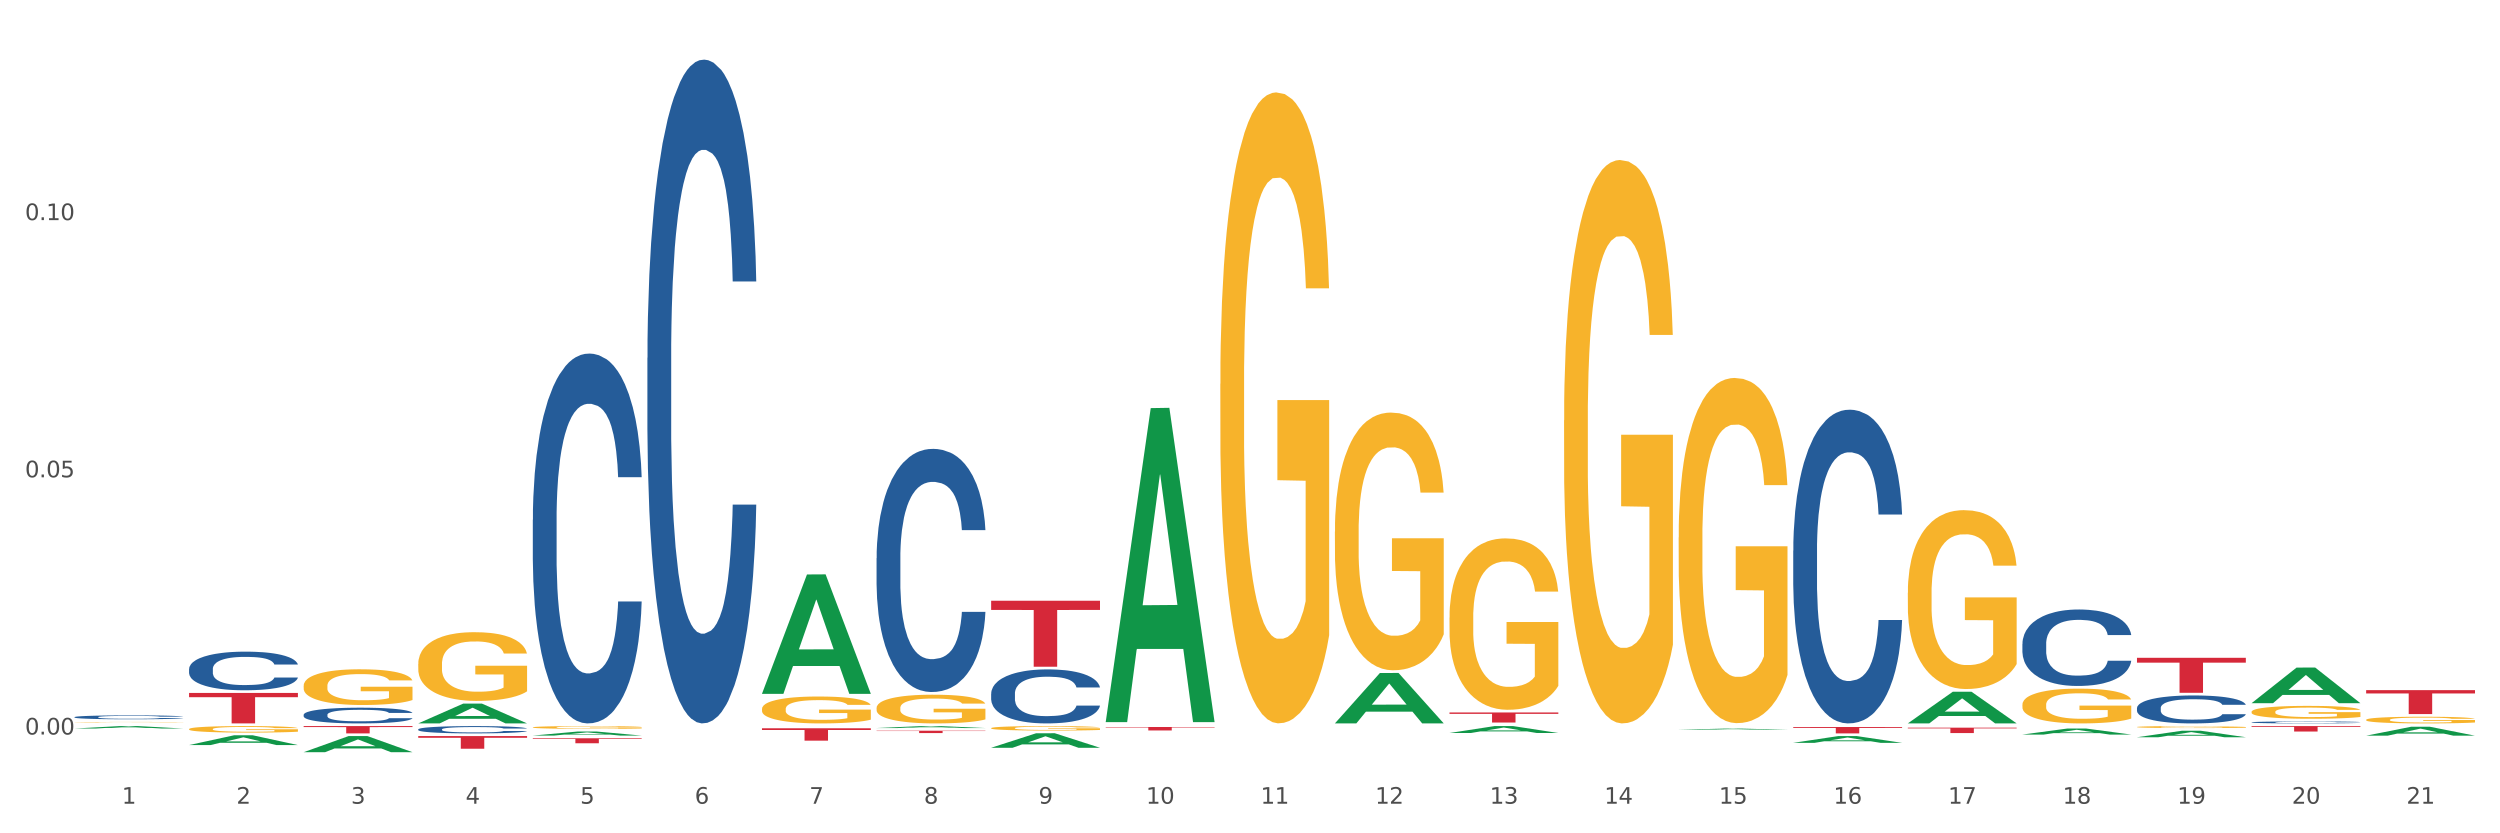 <?xml version="1.0" encoding="utf-8" standalone="no"?>
<!DOCTYPE svg PUBLIC "-//W3C//DTD SVG 1.1//EN"
  "http://www.w3.org/Graphics/SVG/1.1/DTD/svg11.dtd">
<svg xmlns:xlink="http://www.w3.org/1999/xlink" width="1080pt" height="360pt" viewBox="0 0 1080 360" xmlns="http://www.w3.org/2000/svg" version="1.1">
 <rect x="0" y="0" width="1080" height="360" fill="#333333" stroke="none"/>
 <defs>
  <style type="text/css">*{stroke-linejoin: round; stroke-linecap: butt}</style>
 </defs>
 <g id="figure_1">
  <g id="patch_1">
   <path d="M 0 360 
L 1080 360 
L 1080 0 
L 0 0 
z
" style="fill: #ffffff; stroke: #ffffff; stroke-linejoin: miter"/>
  </g>
  <g id="axes_1">
   <g id="matplotlib.axis_1">
    <g id="xtick_1">
     <g id="text_1">
      <!-- 1 -->
      <g style="fill: #4d4d4d" transform="translate(52.633 347.204) scale(0.096 -0.096)">
       <defs>
        <path id="DejaVuSans-31" d="M 794 531 
L 1825 531 
L 1825 4091 
L 703 3866 
L 703 4441 
L 1819 4666 
L 2450 4666 
L 2450 531 
L 3481 531 
L 3481 0 
L 794 0 
L 794 531 
z
" transform="scale(0.016)"/>
       </defs>
       <use xlink:href="#DejaVuSans-31"/>
      </g>
     </g>
    </g>
    <g id="xtick_2">
     <g id="text_2">
      <!-- 2 -->
      <g style="fill: #4d4d4d" transform="translate(102.133 347.204) scale(0.096 -0.096)">
       <defs>
        <path id="DejaVuSans-32" d="M 1228 531 
L 3431 531 
L 3431 0 
L 469 0 
L 469 531 
Q 828 903 1448 1529 
Q 2069 2156 2228 2338 
Q 2531 2678 2651 2914 
Q 2772 3150 2772 3378 
Q 2772 3750 2511 3984 
Q 2250 4219 1831 4219 
Q 1534 4219 1204 4116 
Q 875 4013 500 3803 
L 500 4441 
Q 881 4594 1212 4672 
Q 1544 4750 1819 4750 
Q 2544 4750 2975 4387 
Q 3406 4025 3406 3419 
Q 3406 3131 3298 2873 
Q 3191 2616 2906 2266 
Q 2828 2175 2409 1742 
Q 1991 1309 1228 531 
z
" transform="scale(0.016)"/>
       </defs>
       <use xlink:href="#DejaVuSans-32"/>
      </g>
     </g>
    </g>
    <g id="xtick_3">
     <g id="text_3">
      <!-- 3 -->
      <g style="fill: #4d4d4d" transform="translate(151.633 347.204) scale(0.096 -0.096)">
       <defs>
        <path id="DejaVuSans-33" d="M 2597 2516 
Q 3050 2419 3304 2112 
Q 3559 1806 3559 1356 
Q 3559 666 3084 287 
Q 2609 -91 1734 -91 
Q 1441 -91 1130 -33 
Q 819 25 488 141 
L 488 750 
Q 750 597 1062 519 
Q 1375 441 1716 441 
Q 2309 441 2620 675 
Q 2931 909 2931 1356 
Q 2931 1769 2642 2001 
Q 2353 2234 1838 2234 
L 1294 2234 
L 1294 2753 
L 1863 2753 
Q 2328 2753 2575 2939 
Q 2822 3125 2822 3475 
Q 2822 3834 2567 4026 
Q 2313 4219 1838 4219 
Q 1578 4219 1281 4162 
Q 984 4106 628 3988 
L 628 4550 
Q 988 4650 1302 4700 
Q 1616 4750 1894 4750 
Q 2613 4750 3031 4423 
Q 3450 4097 3450 3541 
Q 3450 3153 3228 2886 
Q 3006 2619 2597 2516 
z
" transform="scale(0.016)"/>
       </defs>
       <use xlink:href="#DejaVuSans-33"/>
      </g>
     </g>
    </g>
    <g id="xtick_4">
     <g id="text_4">
      <!-- 4 -->
      <g style="fill: #4d4d4d" transform="translate(201.133 347.204) scale(0.096 -0.096)">
       <defs>
        <path id="DejaVuSans-34" d="M 2419 4116 
L 825 1625 
L 2419 1625 
L 2419 4116 
z
M 2253 4666 
L 3047 4666 
L 3047 1625 
L 3713 1625 
L 3713 1100 
L 3047 1100 
L 3047 0 
L 2419 0 
L 2419 1100 
L 313 1100 
L 313 1709 
L 2253 4666 
z
" transform="scale(0.016)"/>
       </defs>
       <use xlink:href="#DejaVuSans-34"/>
      </g>
     </g>
    </g>
    <g id="xtick_5">
     <g id="text_5">
      <!-- 5 -->
      <g style="fill: #4d4d4d" transform="translate(250.633 347.204) scale(0.096 -0.096)">
       <defs>
        <path id="DejaVuSans-35" d="M 691 4666 
L 3169 4666 
L 3169 4134 
L 1269 4134 
L 1269 2991 
Q 1406 3038 1543 3061 
Q 1681 3084 1819 3084 
Q 2600 3084 3056 2656 
Q 3513 2228 3513 1497 
Q 3513 744 3044 326 
Q 2575 -91 1722 -91 
Q 1428 -91 1123 -41 
Q 819 9 494 109 
L 494 744 
Q 775 591 1075 516 
Q 1375 441 1709 441 
Q 2250 441 2565 725 
Q 2881 1009 2881 1497 
Q 2881 1984 2565 2268 
Q 2250 2553 1709 2553 
Q 1456 2553 1204 2497 
Q 953 2441 691 2322 
L 691 4666 
z
" transform="scale(0.016)"/>
       </defs>
       <use xlink:href="#DejaVuSans-35"/>
      </g>
     </g>
    </g>
    <g id="xtick_6">
     <g id="text_6">
      <!-- 6 -->
      <g style="fill: #4d4d4d" transform="translate(300.134 347.204) scale(0.096 -0.096)">
       <defs>
        <path id="DejaVuSans-36" d="M 2113 2584 
Q 1688 2584 1439 2293 
Q 1191 2003 1191 1497 
Q 1191 994 1439 701 
Q 1688 409 2113 409 
Q 2538 409 2786 701 
Q 3034 994 3034 1497 
Q 3034 2003 2786 2293 
Q 2538 2584 2113 2584 
z
M 3366 4563 
L 3366 3988 
Q 3128 4100 2886 4159 
Q 2644 4219 2406 4219 
Q 1781 4219 1451 3797 
Q 1122 3375 1075 2522 
Q 1259 2794 1537 2939 
Q 1816 3084 2150 3084 
Q 2853 3084 3261 2657 
Q 3669 2231 3669 1497 
Q 3669 778 3244 343 
Q 2819 -91 2113 -91 
Q 1303 -91 875 529 
Q 447 1150 447 2328 
Q 447 3434 972 4092 
Q 1497 4750 2381 4750 
Q 2619 4750 2861 4703 
Q 3103 4656 3366 4563 
z
" transform="scale(0.016)"/>
       </defs>
       <use xlink:href="#DejaVuSans-36"/>
      </g>
     </g>
    </g>
    <g id="xtick_7">
     <g id="text_7">
      <!-- 7 -->
      <g style="fill: #4d4d4d" transform="translate(349.634 347.204) scale(0.096 -0.096)">
       <defs>
        <path id="DejaVuSans-37" d="M 525 4666 
L 3525 4666 
L 3525 4397 
L 1831 0 
L 1172 0 
L 2766 4134 
L 525 4134 
L 525 4666 
z
" transform="scale(0.016)"/>
       </defs>
       <use xlink:href="#DejaVuSans-37"/>
      </g>
     </g>
    </g>
    <g id="xtick_8">
     <g id="text_8">
      <!-- 8 -->
      <g style="fill: #4d4d4d" transform="translate(399.134 347.204) scale(0.096 -0.096)">
       <defs>
        <path id="DejaVuSans-38" d="M 2034 2216 
Q 1584 2216 1326 1975 
Q 1069 1734 1069 1313 
Q 1069 891 1326 650 
Q 1584 409 2034 409 
Q 2484 409 2743 651 
Q 3003 894 3003 1313 
Q 3003 1734 2745 1975 
Q 2488 2216 2034 2216 
z
M 1403 2484 
Q 997 2584 770 2862 
Q 544 3141 544 3541 
Q 544 4100 942 4425 
Q 1341 4750 2034 4750 
Q 2731 4750 3128 4425 
Q 3525 4100 3525 3541 
Q 3525 3141 3298 2862 
Q 3072 2584 2669 2484 
Q 3125 2378 3379 2068 
Q 3634 1759 3634 1313 
Q 3634 634 3220 271 
Q 2806 -91 2034 -91 
Q 1263 -91 848 271 
Q 434 634 434 1313 
Q 434 1759 690 2068 
Q 947 2378 1403 2484 
z
M 1172 3481 
Q 1172 3119 1398 2916 
Q 1625 2713 2034 2713 
Q 2441 2713 2670 2916 
Q 2900 3119 2900 3481 
Q 2900 3844 2670 4047 
Q 2441 4250 2034 4250 
Q 1625 4250 1398 4047 
Q 1172 3844 1172 3481 
z
" transform="scale(0.016)"/>
       </defs>
       <use xlink:href="#DejaVuSans-38"/>
      </g>
     </g>
    </g>
    <g id="xtick_9">
     <g id="text_9">
      <!-- 9 -->
      <g style="fill: #4d4d4d" transform="translate(448.634 347.204) scale(0.096 -0.096)">
       <defs>
        <path id="DejaVuSans-39" d="M 703 97 
L 703 672 
Q 941 559 1184 500 
Q 1428 441 1663 441 
Q 2288 441 2617 861 
Q 2947 1281 2994 2138 
Q 2813 1869 2534 1725 
Q 2256 1581 1919 1581 
Q 1219 1581 811 2004 
Q 403 2428 403 3163 
Q 403 3881 828 4315 
Q 1253 4750 1959 4750 
Q 2769 4750 3195 4129 
Q 3622 3509 3622 2328 
Q 3622 1225 3098 567 
Q 2575 -91 1691 -91 
Q 1453 -91 1209 -44 
Q 966 3 703 97 
z
M 1959 2075 
Q 2384 2075 2632 2365 
Q 2881 2656 2881 3163 
Q 2881 3666 2632 3958 
Q 2384 4250 1959 4250 
Q 1534 4250 1286 3958 
Q 1038 3666 1038 3163 
Q 1038 2656 1286 2365 
Q 1534 2075 1959 2075 
z
" transform="scale(0.016)"/>
       </defs>
       <use xlink:href="#DejaVuSans-39"/>
      </g>
     </g>
    </g>
    <g id="xtick_10">
     <g id="text_10">
      <!-- 10 -->
      <g style="fill: #4d4d4d" transform="translate(495.079 347.204) scale(0.096 -0.096)">
       <defs>
        <path id="DejaVuSans-30" d="M 2034 4250 
Q 1547 4250 1301 3770 
Q 1056 3291 1056 2328 
Q 1056 1369 1301 889 
Q 1547 409 2034 409 
Q 2525 409 2770 889 
Q 3016 1369 3016 2328 
Q 3016 3291 2770 3770 
Q 2525 4250 2034 4250 
z
M 2034 4750 
Q 2819 4750 3233 4129 
Q 3647 3509 3647 2328 
Q 3647 1150 3233 529 
Q 2819 -91 2034 -91 
Q 1250 -91 836 529 
Q 422 1150 422 2328 
Q 422 3509 836 4129 
Q 1250 4750 2034 4750 
z
" transform="scale(0.016)"/>
       </defs>
       <use xlink:href="#DejaVuSans-31"/>
       <use xlink:href="#DejaVuSans-30" transform="translate(63.623 0)"/>
      </g>
     </g>
    </g>
    <g id="xtick_11">
     <g id="text_11">
      <!-- 11 -->
      <g style="fill: #4d4d4d" transform="translate(544.58 347.204) scale(0.096 -0.096)">
       <use xlink:href="#DejaVuSans-31"/>
       <use xlink:href="#DejaVuSans-31" transform="translate(63.623 0)"/>
      </g>
     </g>
    </g>
    <g id="xtick_12">
     <g id="text_12">
      <!-- 12 -->
      <g style="fill: #4d4d4d" transform="translate(594.08 347.204) scale(0.096 -0.096)">
       <use xlink:href="#DejaVuSans-31"/>
       <use xlink:href="#DejaVuSans-32" transform="translate(63.623 0)"/>
      </g>
     </g>
    </g>
    <g id="xtick_13">
     <g id="text_13">
      <!-- 13 -->
      <g style="fill: #4d4d4d" transform="translate(643.58 347.204) scale(0.096 -0.096)">
       <use xlink:href="#DejaVuSans-31"/>
       <use xlink:href="#DejaVuSans-33" transform="translate(63.623 0)"/>
      </g>
     </g>
    </g>
    <g id="xtick_14">
     <g id="text_14">
      <!-- 14 -->
      <g style="fill: #4d4d4d" transform="translate(693.08 347.204) scale(0.096 -0.096)">
       <use xlink:href="#DejaVuSans-31"/>
       <use xlink:href="#DejaVuSans-34" transform="translate(63.623 0)"/>
      </g>
     </g>
    </g>
    <g id="xtick_15">
     <g id="text_15">
      <!-- 15 -->
      <g style="fill: #4d4d4d" transform="translate(742.58 347.204) scale(0.096 -0.096)">
       <use xlink:href="#DejaVuSans-31"/>
       <use xlink:href="#DejaVuSans-35" transform="translate(63.623 0)"/>
      </g>
     </g>
    </g>
    <g id="xtick_16">
     <g id="text_16">
      <!-- 16 -->
      <g style="fill: #4d4d4d" transform="translate(792.08 347.204) scale(0.096 -0.096)">
       <use xlink:href="#DejaVuSans-31"/>
       <use xlink:href="#DejaVuSans-36" transform="translate(63.623 0)"/>
      </g>
     </g>
    </g>
    <g id="xtick_17">
     <g id="text_17">
      <!-- 17 -->
      <g style="fill: #4d4d4d" transform="translate(841.58 347.204) scale(0.096 -0.096)">
       <use xlink:href="#DejaVuSans-31"/>
       <use xlink:href="#DejaVuSans-37" transform="translate(63.623 0)"/>
      </g>
     </g>
    </g>
    <g id="xtick_18">
     <g id="text_18">
      <!-- 18 -->
      <g style="fill: #4d4d4d" transform="translate(891.08 347.204) scale(0.096 -0.096)">
       <use xlink:href="#DejaVuSans-31"/>
       <use xlink:href="#DejaVuSans-38" transform="translate(63.623 0)"/>
      </g>
     </g>
    </g>
    <g id="xtick_19">
     <g id="text_19">
      <!-- 19 -->
      <g style="fill: #4d4d4d" transform="translate(940.58 347.204) scale(0.096 -0.096)">
       <use xlink:href="#DejaVuSans-31"/>
       <use xlink:href="#DejaVuSans-39" transform="translate(63.623 0)"/>
      </g>
     </g>
    </g>
    <g id="xtick_20">
     <g id="text_20">
      <!-- 20 -->
      <g style="fill: #4d4d4d" transform="translate(990.08 347.204) scale(0.096 -0.096)">
       <use xlink:href="#DejaVuSans-32"/>
       <use xlink:href="#DejaVuSans-30" transform="translate(63.623 0)"/>
      </g>
     </g>
    </g>
    <g id="xtick_21">
     <g id="text_21">
      <!-- 21 -->
      <g style="fill: #4d4d4d" transform="translate(1039.58 347.204) scale(0.096 -0.096)">
       <use xlink:href="#DejaVuSans-32"/>
       <use xlink:href="#DejaVuSans-31" transform="translate(63.623 0)"/>
      </g>
     </g>
    </g>
    <g id="xtick_22"/>
    <g id="xtick_23"/>
    <g id="xtick_24"/>
    <g id="xtick_25"/>
    <g id="xtick_26"/>
    <g id="xtick_27"/>
    <g id="xtick_28"/>
    <g id="xtick_29"/>
    <g id="xtick_30"/>
    <g id="xtick_31"/>
    <g id="xtick_32"/>
    <g id="xtick_33"/>
    <g id="xtick_34"/>
    <g id="xtick_35"/>
    <g id="xtick_36"/>
    <g id="xtick_37"/>
    <g id="xtick_38"/>
    <g id="xtick_39"/>
    <g id="xtick_40"/>
    <g id="xtick_41"/>
   </g>
   <g id="matplotlib.axis_2">
    <g id="ytick_1">
     <g id="text_22">
      <!-- 0.00 -->
      <g style="fill: #4d4d4d" transform="translate(10.8 317.315) scale(0.096 -0.096)">
       <defs>
        <path id="DejaVuSans-2e" d="M 684 794 
L 1344 794 
L 1344 0 
L 684 0 
L 684 794 
z
" transform="scale(0.016)"/>
       </defs>
       <use xlink:href="#DejaVuSans-30"/>
       <use xlink:href="#DejaVuSans-2e" transform="translate(63.623 0)"/>
       <use xlink:href="#DejaVuSans-30" transform="translate(95.41 0)"/>
       <use xlink:href="#DejaVuSans-30" transform="translate(159.033 0)"/>
      </g>
     </g>
    </g>
    <g id="ytick_2">
     <g id="text_23">
      <!-- 0.05 -->
      <g style="fill: #4d4d4d" transform="translate(10.8 206.203) scale(0.096 -0.096)">
       <use xlink:href="#DejaVuSans-30"/>
       <use xlink:href="#DejaVuSans-2e" transform="translate(63.623 0)"/>
       <use xlink:href="#DejaVuSans-30" transform="translate(95.41 0)"/>
       <use xlink:href="#DejaVuSans-35" transform="translate(159.033 0)"/>
      </g>
     </g>
    </g>
    <g id="ytick_3">
     <g id="text_24">
      <!-- 0.10 -->
      <g style="fill: #4d4d4d" transform="translate(10.8 95.09) scale(0.096 -0.096)">
       <use xlink:href="#DejaVuSans-30"/>
       <use xlink:href="#DejaVuSans-2e" transform="translate(63.623 0)"/>
       <use xlink:href="#DejaVuSans-31" transform="translate(95.41 0)"/>
       <use xlink:href="#DejaVuSans-30" transform="translate(159.033 0)"/>
      </g>
     </g>
    </g>
    <g id="ytick_4"/>
    <g id="ytick_5"/>
    <g id="ytick_6"/>
   </g>
   <g id="PolyCollection_1">
    <path d="M 32.175 314.721 
L 32.223 314.72 
L 51.615 313.669 
L 59.663 313.668 
L 79.2 314.723 
L 69.892 314.723 
L 65.674 314.477 
L 45.652 314.477 
L 45.507 314.481 
L 41.435 314.723 
L 32.175 314.723 
L 32.175 314.721 
L 48.173 314.331 
L 63.153 314.33 
L 55.736 313.893 
L 55.639 313.891 
L 55.542 313.894 
L 48.125 314.33 
L 48.173 314.331 
L 32.175 314.721 
z
" clip-path="url(#pb728284170)" style="fill: #109648"/>
    <path d="M 279.675 154.603 
L 279.731 154.342 
L 279.731 147.009 
L 279.897 137.058 
L 280.509 118.726 
L 281.287 104.847 
L 282.621 88.61 
L 283.344 81.801 
L 284.289 74.207 
L 286.234 61.899 
L 288.457 51.424 
L 290.014 45.662 
L 291.181 41.996 
L 293.794 35.449 
L 295.294 32.568 
L 296.851 30.211 
L 298.185 28.64 
L 300.408 26.807 
L 302.187 26.021 
L 304.244 25.759 
L 305.967 26.021 
L 308.246 27.069 
L 311.581 30.211 
L 312.859 32.045 
L 314.582 35.187 
L 316.361 39.377 
L 317.806 43.567 
L 319.474 49.59 
L 321.197 57.447 
L 322.865 67.398 
L 324.032 76.564 
L 324.977 86.253 
L 325.811 98.038 
L 326.422 110.87 
L 326.7 121.607 
L 316.528 121.607 
L 316.25 111.917 
L 315.694 101.442 
L 315.138 94.372 
L 314.527 88.61 
L 313.582 82.063 
L 312.748 77.873 
L 311.359 72.898 
L 310.08 69.755 
L 309.024 67.922 
L 307.745 66.351 
L 305.022 64.779 
L 303.076 64.779 
L 301.853 65.303 
L 300.353 66.612 
L 299.074 68.446 
L 297.573 71.588 
L 296.406 74.993 
L 295.239 79.444 
L 294.572 82.587 
L 293.571 88.348 
L 292.904 93.062 
L 292.015 101.18 
L 291.515 106.942 
L 290.625 121.869 
L 290.236 132.868 
L 290.069 140.462 
L 289.958 148.842 
L 289.958 189.695 
L 290.292 208.027 
L 290.57 215.883 
L 291.014 224.787 
L 291.848 236.309 
L 293.071 247.57 
L 294.349 255.688 
L 295.406 260.664 
L 296.406 264.33 
L 297.407 267.211 
L 298.63 269.83 
L 299.63 271.401 
L 301.131 272.972 
L 302.91 273.758 
L 304.299 273.758 
L 307.134 272.449 
L 308.413 271.139 
L 309.635 269.306 
L 310.969 266.425 
L 312.026 263.283 
L 312.637 260.926 
L 313.637 255.95 
L 314.416 250.713 
L 315.083 244.69 
L 315.527 239.452 
L 316.028 231.596 
L 316.417 222.692 
L 316.528 217.978 
L 326.7 217.978 
L 326.478 227.406 
L 326.089 236.571 
L 325.31 248.88 
L 324.699 255.95 
L 323.754 264.592 
L 322.753 271.925 
L 321.364 280.043 
L 320.085 286.066 
L 318.751 291.304 
L 317.306 296.018 
L 314.694 302.565 
L 313.749 304.398 
L 311.748 307.54 
L 310.191 309.373 
L 307.912 311.207 
L 305.578 312.254 
L 303.132 312.516 
L 300.964 311.992 
L 298.574 310.421 
L 297.073 308.85 
L 295.406 306.493 
L 293.46 302.826 
L 291.626 298.375 
L 289.903 293.137 
L 288.291 287.114 
L 286.79 280.305 
L 284.844 269.044 
L 283.399 258.045 
L 282.343 247.832 
L 281.62 239.19 
L 280.898 228.191 
L 280.509 220.597 
L 279.897 202.265 
L 279.675 185.243 
L 279.675 154.603 
z
" clip-path="url(#pb728284170)" style="fill: #255c99"/>
    <path d="M 230.175 224.529 
L 230.231 224.383 
L 230.231 220.297 
L 230.397 214.752 
L 231.009 204.538 
L 231.787 196.804 
L 233.121 187.758 
L 233.844 183.964 
L 234.789 179.732 
L 236.734 172.874 
L 238.957 167.038 
L 240.514 163.827 
L 241.681 161.785 
L 244.294 158.137 
L 245.794 156.532 
L 247.351 155.218 
L 248.685 154.343 
L 250.908 153.322 
L 252.687 152.884 
L 254.744 152.738 
L 256.467 152.884 
L 258.746 153.467 
L 262.081 155.218 
L 263.359 156.24 
L 265.082 157.991 
L 266.861 160.325 
L 268.306 162.66 
L 269.974 166.016 
L 271.697 170.394 
L 273.365 175.938 
L 274.532 181.046 
L 275.477 186.444 
L 276.311 193.011 
L 276.922 200.161 
L 277.2 206.143 
L 267.028 206.143 
L 266.75 200.744 
L 266.194 194.908 
L 265.638 190.968 
L 265.027 187.758 
L 264.082 184.11 
L 263.248 181.775 
L 261.859 179.003 
L 260.58 177.252 
L 259.524 176.23 
L 258.245 175.355 
L 255.522 174.479 
L 253.576 174.479 
L 252.353 174.771 
L 250.853 175.501 
L 249.574 176.522 
L 248.073 178.273 
L 246.906 180.17 
L 245.739 182.651 
L 245.072 184.402 
L 244.071 187.612 
L 243.404 190.238 
L 242.515 194.762 
L 242.015 197.972 
L 241.125 206.289 
L 240.736 212.418 
L 240.569 216.649 
L 240.458 221.318 
L 240.458 244.081 
L 240.792 254.295 
L 241.07 258.673 
L 241.514 263.634 
L 242.348 270.054 
L 243.571 276.329 
L 244.849 280.852 
L 245.906 283.625 
L 246.906 285.667 
L 247.907 287.272 
L 249.13 288.732 
L 250.13 289.607 
L 251.631 290.483 
L 253.41 290.92 
L 254.799 290.92 
L 257.634 290.191 
L 258.913 289.461 
L 260.135 288.44 
L 261.469 286.835 
L 262.526 285.084 
L 263.137 283.77 
L 264.137 280.998 
L 264.916 278.08 
L 265.583 274.724 
L 266.027 271.805 
L 266.528 267.428 
L 266.917 262.467 
L 267.028 259.84 
L 277.2 259.84 
L 276.978 265.093 
L 276.589 270.2 
L 275.81 277.058 
L 275.199 280.998 
L 274.254 285.813 
L 273.253 289.899 
L 271.864 294.422 
L 270.585 297.778 
L 269.251 300.697 
L 267.806 303.323 
L 265.194 306.971 
L 264.249 307.993 
L 262.248 309.744 
L 260.691 310.765 
L 258.412 311.786 
L 256.078 312.37 
L 253.632 312.516 
L 251.464 312.224 
L 249.074 311.349 
L 247.573 310.473 
L 245.906 309.16 
L 243.96 307.117 
L 242.126 304.636 
L 240.403 301.718 
L 238.791 298.362 
L 237.29 294.568 
L 235.344 288.294 
L 233.899 282.165 
L 232.843 276.475 
L 232.12 271.659 
L 231.398 265.531 
L 231.009 261.299 
L 230.397 251.085 
L 230.175 241.601 
L 230.175 224.529 
z
" clip-path="url(#pb728284170)" style="fill: #255c99"/>
    <path d="M 180.675 315.087 
L 180.731 315.084 
L 180.731 315.003 
L 180.897 314.893 
L 181.509 314.691 
L 182.287 314.539 
L 183.621 314.36 
L 184.344 314.285 
L 185.289 314.201 
L 187.234 314.066 
L 189.457 313.95 
L 191.014 313.887 
L 192.181 313.846 
L 194.794 313.774 
L 196.294 313.743 
L 197.851 313.717 
L 199.185 313.699 
L 201.408 313.679 
L 203.187 313.67 
L 205.244 313.668 
L 206.967 313.67 
L 209.246 313.682 
L 212.581 313.717 
L 213.859 313.737 
L 215.582 313.771 
L 217.361 313.818 
L 218.806 313.864 
L 220.474 313.93 
L 222.197 314.017 
L 223.865 314.126 
L 225.032 314.227 
L 225.977 314.334 
L 226.811 314.464 
L 227.422 314.605 
L 227.7 314.723 
L 217.528 314.723 
L 217.25 314.616 
L 216.694 314.501 
L 216.138 314.423 
L 215.527 314.36 
L 214.582 314.288 
L 213.748 314.241 
L 212.359 314.187 
L 211.08 314.152 
L 210.024 314.132 
L 208.745 314.115 
L 206.022 314.097 
L 204.076 314.097 
L 202.853 314.103 
L 201.353 314.117 
L 200.074 314.138 
L 198.573 314.172 
L 197.406 314.21 
L 196.239 314.259 
L 195.572 314.293 
L 194.571 314.357 
L 193.904 314.409 
L 193.015 314.498 
L 192.515 314.562 
L 191.625 314.726 
L 191.236 314.847 
L 191.069 314.931 
L 190.958 315.023 
L 190.958 315.473 
L 191.292 315.675 
L 191.57 315.761 
L 192.014 315.859 
L 192.848 315.986 
L 194.071 316.11 
L 195.349 316.2 
L 196.406 316.255 
L 197.406 316.295 
L 198.407 316.327 
L 199.63 316.356 
L 200.63 316.373 
L 202.131 316.39 
L 203.91 316.399 
L 205.299 316.399 
L 208.134 316.384 
L 209.412 316.37 
L 210.635 316.35 
L 211.969 316.318 
L 213.026 316.283 
L 213.637 316.257 
L 214.637 316.203 
L 215.416 316.145 
L 216.083 316.079 
L 216.527 316.021 
L 217.028 315.934 
L 217.417 315.836 
L 217.528 315.784 
L 227.7 315.784 
L 227.478 315.888 
L 227.089 315.989 
L 226.31 316.125 
L 225.699 316.203 
L 224.754 316.298 
L 223.753 316.379 
L 222.364 316.468 
L 221.085 316.534 
L 219.751 316.592 
L 218.306 316.644 
L 215.694 316.716 
L 214.749 316.736 
L 212.748 316.771 
L 211.191 316.791 
L 208.912 316.811 
L 206.578 316.823 
L 204.132 316.826 
L 201.964 316.82 
L 199.574 316.803 
L 198.073 316.785 
L 196.406 316.759 
L 194.46 316.719 
L 192.626 316.67 
L 190.903 316.612 
L 189.291 316.546 
L 187.79 316.471 
L 185.844 316.347 
L 184.399 316.226 
L 183.343 316.113 
L 182.62 316.018 
L 181.898 315.897 
L 181.509 315.813 
L 180.897 315.611 
L 180.675 315.424 
L 180.675 315.087 
z
" clip-path="url(#pb728284170)" style="fill: #255c99"/>
    <path d="M 131.175 308.774 
L 131.231 308.768 
L 131.231 308.594 
L 131.397 308.358 
L 132.009 307.924 
L 132.787 307.595 
L 134.121 307.21 
L 134.844 307.049 
L 135.789 306.869 
L 137.734 306.577 
L 139.957 306.329 
L 141.514 306.193 
L 142.681 306.106 
L 145.294 305.951 
L 146.794 305.882 
L 148.351 305.827 
L 149.685 305.789 
L 151.908 305.746 
L 153.687 305.727 
L 155.744 305.721 
L 157.467 305.727 
L 159.746 305.752 
L 163.081 305.827 
L 164.359 305.87 
L 166.082 305.944 
L 167.861 306.044 
L 169.306 306.143 
L 170.974 306.286 
L 172.697 306.472 
L 174.365 306.708 
L 175.532 306.925 
L 176.477 307.154 
L 177.311 307.434 
L 177.922 307.738 
L 178.2 307.992 
L 168.028 307.992 
L 167.75 307.763 
L 167.194 307.514 
L 166.638 307.347 
L 166.027 307.21 
L 165.082 307.055 
L 164.248 306.956 
L 162.859 306.838 
L 161.58 306.764 
L 160.524 306.72 
L 159.245 306.683 
L 156.522 306.646 
L 154.576 306.646 
L 153.353 306.658 
L 151.853 306.689 
L 150.574 306.733 
L 149.073 306.807 
L 147.906 306.888 
L 146.739 306.993 
L 146.072 307.068 
L 145.071 307.204 
L 144.404 307.316 
L 143.515 307.508 
L 143.015 307.645 
L 142.125 307.998 
L 141.736 308.259 
L 141.569 308.439 
L 141.458 308.638 
L 141.458 309.606 
L 141.792 310.04 
L 142.07 310.226 
L 142.514 310.437 
L 143.348 310.71 
L 144.571 310.977 
L 145.849 311.169 
L 146.906 311.287 
L 147.906 311.374 
L 148.907 311.442 
L 150.13 311.504 
L 151.13 311.542 
L 152.631 311.579 
L 154.41 311.598 
L 155.799 311.598 
L 158.634 311.567 
L 159.912 311.535 
L 161.135 311.492 
L 162.469 311.424 
L 163.526 311.349 
L 164.137 311.293 
L 165.137 311.176 
L 165.916 311.051 
L 166.583 310.909 
L 167.027 310.785 
L 167.528 310.598 
L 167.917 310.387 
L 168.028 310.276 
L 178.2 310.276 
L 177.978 310.499 
L 177.589 310.716 
L 176.81 311.008 
L 176.199 311.176 
L 175.254 311.38 
L 174.253 311.554 
L 172.864 311.746 
L 171.585 311.889 
L 170.251 312.013 
L 168.806 312.125 
L 166.194 312.28 
L 165.249 312.324 
L 163.248 312.398 
L 161.691 312.441 
L 159.412 312.485 
L 157.078 312.51 
L 154.632 312.516 
L 152.464 312.504 
L 150.074 312.466 
L 148.573 312.429 
L 146.906 312.373 
L 144.96 312.286 
L 143.126 312.181 
L 141.403 312.057 
L 139.791 311.914 
L 138.29 311.753 
L 136.344 311.486 
L 134.899 311.225 
L 133.843 310.983 
L 133.12 310.778 
L 132.398 310.518 
L 132.009 310.338 
L 131.397 309.903 
L 131.175 309.5 
L 131.175 308.774 
z
" clip-path="url(#pb728284170)" style="fill: #255c99"/>
    <path d="M 81.675 289.009 
L 81.731 288.994 
L 81.731 288.567 
L 81.897 287.988 
L 82.509 286.921 
L 83.287 286.113 
L 84.621 285.168 
L 85.344 284.772 
L 86.289 284.33 
L 88.234 283.614 
L 90.457 283.004 
L 92.014 282.669 
L 93.181 282.455 
L 95.794 282.074 
L 97.294 281.906 
L 98.851 281.769 
L 100.185 281.678 
L 102.408 281.571 
L 104.187 281.525 
L 106.244 281.51 
L 107.967 281.525 
L 110.246 281.586 
L 113.581 281.769 
L 114.859 281.876 
L 116.582 282.059 
L 118.361 282.303 
L 119.806 282.547 
L 121.474 282.897 
L 123.197 283.354 
L 124.865 283.934 
L 126.032 284.467 
L 126.977 285.031 
L 127.811 285.717 
L 128.422 286.464 
L 128.7 287.089 
L 118.528 287.089 
L 118.25 286.525 
L 117.694 285.915 
L 117.138 285.504 
L 116.527 285.168 
L 115.582 284.787 
L 114.748 284.543 
L 113.359 284.254 
L 112.08 284.071 
L 111.024 283.964 
L 109.745 283.873 
L 107.022 283.781 
L 105.076 283.781 
L 103.853 283.812 
L 102.353 283.888 
L 101.074 283.995 
L 99.573 284.178 
L 98.406 284.376 
L 97.239 284.635 
L 96.572 284.818 
L 95.571 285.153 
L 94.904 285.427 
L 94.015 285.9 
L 93.515 286.235 
L 92.625 287.104 
L 92.236 287.744 
L 92.069 288.186 
L 91.958 288.674 
L 91.958 291.052 
L 92.292 292.119 
L 92.57 292.576 
L 93.014 293.094 
L 93.848 293.765 
L 95.071 294.42 
L 96.349 294.893 
L 97.406 295.182 
L 98.406 295.396 
L 99.407 295.563 
L 100.63 295.716 
L 101.63 295.807 
L 103.131 295.899 
L 104.91 295.944 
L 106.299 295.944 
L 109.134 295.868 
L 110.412 295.792 
L 111.635 295.685 
L 112.969 295.518 
L 114.026 295.335 
L 114.637 295.198 
L 115.638 294.908 
L 116.416 294.603 
L 117.083 294.253 
L 117.527 293.948 
L 118.028 293.49 
L 118.417 292.972 
L 118.528 292.698 
L 128.7 292.698 
L 128.478 293.247 
L 128.089 293.78 
L 127.31 294.496 
L 126.699 294.908 
L 125.754 295.411 
L 124.753 295.838 
L 123.364 296.31 
L 122.085 296.661 
L 120.751 296.966 
L 119.306 297.24 
L 116.694 297.621 
L 115.749 297.728 
L 113.748 297.911 
L 112.191 298.017 
L 109.912 298.124 
L 107.578 298.185 
L 105.132 298.2 
L 102.964 298.17 
L 100.574 298.078 
L 99.073 297.987 
L 97.406 297.85 
L 95.46 297.636 
L 93.626 297.377 
L 91.903 297.072 
L 90.291 296.722 
L 88.79 296.325 
L 86.844 295.67 
L 85.399 295.03 
L 84.343 294.435 
L 83.62 293.932 
L 82.898 293.292 
L 82.509 292.85 
L 81.897 291.783 
L 81.675 290.793 
L 81.675 289.009 
z
" clip-path="url(#pb728284170)" style="fill: #255c99"/>
    <path d="M 32.175 309.8 
L 32.231 309.798 
L 32.231 309.755 
L 32.397 309.696 
L 33.009 309.588 
L 33.787 309.506 
L 35.121 309.41 
L 35.844 309.369 
L 36.789 309.325 
L 38.734 309.252 
L 40.957 309.19 
L 42.514 309.156 
L 43.681 309.134 
L 46.294 309.095 
L 47.794 309.078 
L 49.351 309.065 
L 50.685 309.055 
L 52.908 309.044 
L 54.687 309.04 
L 56.744 309.038 
L 58.467 309.04 
L 60.746 309.046 
L 64.081 309.065 
L 65.359 309.075 
L 67.082 309.094 
L 68.861 309.119 
L 70.306 309.143 
L 71.974 309.179 
L 73.697 309.225 
L 75.365 309.284 
L 76.532 309.338 
L 77.477 309.396 
L 78.311 309.465 
L 78.922 309.541 
L 79.2 309.605 
L 69.028 309.605 
L 68.75 309.547 
L 68.194 309.486 
L 67.638 309.444 
L 67.027 309.41 
L 66.082 309.371 
L 65.248 309.346 
L 63.859 309.317 
L 62.58 309.298 
L 61.524 309.287 
L 60.245 309.278 
L 57.522 309.269 
L 55.576 309.269 
L 54.353 309.272 
L 52.853 309.28 
L 51.574 309.29 
L 50.073 309.309 
L 48.906 309.329 
L 47.739 309.355 
L 47.072 309.374 
L 46.071 309.408 
L 45.404 309.436 
L 44.515 309.484 
L 44.015 309.518 
L 43.125 309.606 
L 42.736 309.671 
L 42.569 309.716 
L 42.458 309.766 
L 42.458 310.007 
L 42.792 310.115 
L 43.07 310.162 
L 43.514 310.214 
L 44.348 310.283 
L 45.571 310.349 
L 46.849 310.397 
L 47.906 310.427 
L 48.906 310.448 
L 49.907 310.465 
L 51.13 310.481 
L 52.13 310.49 
L 53.631 310.499 
L 55.41 310.504 
L 56.799 310.504 
L 59.634 310.496 
L 60.913 310.488 
L 62.135 310.478 
L 63.469 310.461 
L 64.526 310.442 
L 65.137 310.428 
L 66.138 310.399 
L 66.916 310.368 
L 67.583 310.332 
L 68.027 310.301 
L 68.528 310.255 
L 68.917 310.202 
L 69.028 310.174 
L 79.2 310.174 
L 78.978 310.23 
L 78.589 310.284 
L 77.81 310.357 
L 77.199 310.399 
L 76.254 310.45 
L 75.253 310.493 
L 73.864 310.541 
L 72.585 310.577 
L 71.251 310.608 
L 69.806 310.635 
L 67.194 310.674 
L 66.249 310.685 
L 64.248 310.704 
L 62.691 310.714 
L 60.412 310.725 
L 58.078 310.731 
L 55.632 310.733 
L 53.464 310.73 
L 51.074 310.721 
L 49.573 310.711 
L 47.906 310.697 
L 45.96 310.676 
L 44.126 310.649 
L 42.403 310.618 
L 40.791 310.583 
L 39.29 310.543 
L 37.344 310.476 
L 35.899 310.411 
L 34.843 310.351 
L 34.12 310.3 
L 33.398 310.235 
L 33.009 310.19 
L 32.397 310.081 
L 32.175 309.981 
L 32.175 309.8 
z
" clip-path="url(#pb728284170)" style="fill: #255c99"/>
    <path d="M 81.675 299.352 
L 128.7 299.352 
L 128.7 301.181 
L 110.202 301.194 
L 110.202 312.516 
L 100.062 312.516 
L 100.062 301.194 
L 81.675 301.181 
L 81.675 299.364 
L 81.675 299.352 
z
" clip-path="url(#pb728284170)" style="fill: #d62839"/>
    <path d="M 131.175 313.668 
L 178.2 313.668 
L 178.2 314.105 
L 159.702 314.108 
L 159.702 316.817 
L 149.562 316.817 
L 149.562 314.108 
L 131.175 314.105 
L 131.175 313.671 
L 131.175 313.668 
z
" clip-path="url(#pb728284170)" style="fill: #d62839"/>
    <path d="M 378.675 241.109 
L 378.731 241.013 
L 378.731 238.327 
L 378.897 234.682 
L 379.509 227.966 
L 380.287 222.882 
L 381.621 216.934 
L 382.344 214.44 
L 383.289 211.658 
L 385.234 207.149 
L 387.457 203.312 
L 389.014 201.201 
L 390.181 199.858 
L 392.794 197.46 
L 394.294 196.405 
L 395.851 195.541 
L 397.185 194.966 
L 399.408 194.294 
L 401.187 194.007 
L 403.244 193.911 
L 404.967 194.007 
L 407.246 194.39 
L 410.581 195.541 
L 411.859 196.213 
L 413.582 197.364 
L 415.361 198.899 
L 416.806 200.434 
L 418.474 202.64 
L 420.197 205.518 
L 421.865 209.164 
L 423.032 212.521 
L 423.977 216.071 
L 424.811 220.388 
L 425.422 225.088 
L 425.7 229.022 
L 415.528 229.022 
L 415.25 225.472 
L 414.694 221.635 
L 414.138 219.045 
L 413.527 216.934 
L 412.582 214.536 
L 411.748 213.001 
L 410.359 211.178 
L 409.08 210.027 
L 408.024 209.356 
L 406.745 208.78 
L 404.022 208.204 
L 402.076 208.204 
L 400.853 208.396 
L 399.353 208.876 
L 398.074 209.548 
L 396.573 210.699 
L 395.406 211.946 
L 394.239 213.577 
L 393.572 214.728 
L 392.571 216.838 
L 391.904 218.565 
L 391.015 221.539 
L 390.515 223.65 
L 389.625 229.118 
L 389.236 233.147 
L 389.069 235.929 
L 388.958 238.999 
L 388.958 253.964 
L 389.292 260.679 
L 389.57 263.557 
L 390.014 266.819 
L 390.848 271.04 
L 392.071 275.165 
L 393.349 278.139 
L 394.406 279.962 
L 395.406 281.305 
L 396.407 282.36 
L 397.63 283.319 
L 398.63 283.895 
L 400.131 284.47 
L 401.91 284.758 
L 403.299 284.758 
L 406.134 284.278 
L 407.413 283.799 
L 408.635 283.127 
L 409.969 282.072 
L 411.026 280.921 
L 411.637 280.057 
L 412.637 278.235 
L 413.416 276.316 
L 414.083 274.11 
L 414.527 272.191 
L 415.028 269.313 
L 415.417 266.051 
L 415.528 264.325 
L 425.7 264.325 
L 425.478 267.778 
L 425.089 271.136 
L 424.31 275.645 
L 423.699 278.235 
L 422.754 281.401 
L 421.753 284.087 
L 420.364 287.06 
L 419.085 289.267 
L 417.751 291.186 
L 416.306 292.912 
L 413.694 295.311 
L 412.749 295.982 
L 410.748 297.133 
L 409.191 297.805 
L 406.912 298.476 
L 404.578 298.86 
L 402.132 298.956 
L 399.964 298.764 
L 397.574 298.189 
L 396.073 297.613 
L 394.406 296.75 
L 392.46 295.407 
L 390.626 293.776 
L 388.903 291.857 
L 387.291 289.651 
L 385.79 287.156 
L 383.844 283.031 
L 382.399 279.002 
L 381.343 275.261 
L 380.62 272.095 
L 379.898 268.066 
L 379.509 265.284 
L 378.897 258.569 
L 378.675 252.333 
L 378.675 241.109 
z
" clip-path="url(#pb728284170)" style="fill: #255c99"/>
    <path d="M 180.675 317.977 
L 227.7 317.977 
L 227.7 318.738 
L 209.202 318.743 
L 209.202 323.448 
L 199.062 323.448 
L 199.062 318.743 
L 180.675 318.738 
L 180.675 317.982 
L 180.675 317.977 
z
" clip-path="url(#pb728284170)" style="fill: #d62839"/>
    <path d="M 329.175 314.6 
L 376.2 314.6 
L 376.2 315.347 
L 357.702 315.352 
L 357.702 319.976 
L 347.562 319.976 
L 347.562 315.352 
L 329.175 315.347 
L 329.175 314.605 
L 329.175 314.6 
z
" clip-path="url(#pb728284170)" style="fill: #d62839"/>
    <path d="M 81.675 314.969 
L 81.731 314.966 
L 81.731 314.874 
L 81.842 314.794 
L 82.397 314.601 
L 83.23 314.442 
L 83.84 314.357 
L 84.451 314.287 
L 85.173 314.218 
L 86.061 314.146 
L 87.671 314.04 
L 88.67 313.986 
L 89.892 313.93 
L 92.113 313.848 
L 93.723 313.801 
L 95.388 313.763 
L 98.109 313.716 
L 99.885 313.696 
L 101.773 313.68 
L 104.049 313.67 
L 105.77 313.668 
L 109.546 313.675 
L 112.766 313.698 
L 114.32 313.716 
L 116.319 313.747 
L 117.374 313.768 
L 119.095 313.809 
L 120.872 313.863 
L 122.093 313.909 
L 123.925 313.997 
L 125.313 314.084 
L 126.59 314.192 
L 127.256 314.267 
L 127.756 314.336 
L 128.2 314.416 
L 128.644 314.542 
L 118.651 314.542 
L 118.262 314.452 
L 117.652 314.367 
L 116.763 314.285 
L 115.986 314.233 
L 114.654 314.169 
L 113.432 314.128 
L 112.155 314.097 
L 110.601 314.071 
L 109.379 314.058 
L 107.658 314.048 
L 104.271 314.051 
L 101.995 314.071 
L 100.441 314.097 
L 99.441 314.12 
L 98.553 314.146 
L 97.554 314.182 
L 96.388 314.236 
L 95.555 314.285 
L 94.722 314.346 
L 94.056 314.408 
L 93.445 314.48 
L 92.945 314.557 
L 92.557 314.637 
L 92.224 314.735 
L 91.946 314.897 
L 91.946 315.249 
L 92.057 315.329 
L 92.335 315.434 
L 92.668 315.514 
L 93.223 315.609 
L 93.723 315.673 
L 94.667 315.766 
L 95.721 315.843 
L 96.554 315.892 
L 97.387 315.933 
L 98.831 315.99 
L 100.441 316.036 
L 101.829 316.064 
L 103.716 316.09 
L 104.993 316.1 
L 106.104 316.106 
L 108.824 316.106 
L 110.767 316.098 
L 112.932 316.08 
L 114.598 316.057 
L 115.986 316.028 
L 117.541 315.982 
L 118.54 315.938 
L 118.54 315.401 
L 106.326 315.398 
L 106.326 315.041 
L 128.7 315.041 
L 128.7 316.09 
L 127.756 316.144 
L 126.701 316.193 
L 125.591 316.237 
L 123.925 316.291 
L 121.927 316.342 
L 120.15 316.378 
L 118.262 316.409 
L 116.042 316.437 
L 113.155 316.463 
L 111.378 316.473 
L 109.157 316.481 
L 106.548 316.484 
L 104.271 316.478 
L 102.051 316.466 
L 99.719 316.442 
L 97.443 316.409 
L 95.721 316.376 
L 94 316.334 
L 92.168 316.28 
L 90.725 316.229 
L 89.614 316.183 
L 88.393 316.124 
L 87.06 316.046 
L 86.061 315.977 
L 85.173 315.905 
L 84.229 315.812 
L 83.563 315.733 
L 82.896 315.632 
L 82.508 315.558 
L 82.064 315.442 
L 81.731 315.28 
L 81.675 314.969 
z
" clip-path="url(#pb728284170)" style="fill: #f7b32b"/>
    <path d="M 428.175 259.526 
L 475.2 259.526 
L 475.2 263.487 
L 456.702 263.513 
L 456.702 288.025 
L 446.562 288.025 
L 446.562 263.513 
L 428.175 263.487 
L 428.175 259.553 
L 428.175 259.526 
z
" clip-path="url(#pb728284170)" style="fill: #d62839"/>
    <path d="M 477.675 314.067 
L 524.7 314.067 
L 524.7 314.274 
L 506.202 314.275 
L 506.202 315.556 
L 496.062 315.556 
L 496.062 314.275 
L 477.675 314.274 
L 477.675 314.068 
L 477.675 314.067 
z
" clip-path="url(#pb728284170)" style="fill: #d62839"/>
    <path d="M 626.175 307.784 
L 673.2 307.784 
L 673.2 308.389 
L 654.702 308.393 
L 654.702 312.136 
L 644.562 312.136 
L 644.562 308.393 
L 626.175 308.389 
L 626.175 307.788 
L 626.175 307.784 
z
" clip-path="url(#pb728284170)" style="fill: #d62839"/>
    <path d="M 774.675 314.067 
L 821.7 314.067 
L 821.7 314.452 
L 803.202 314.454 
L 803.202 316.836 
L 793.062 316.836 
L 793.062 314.454 
L 774.675 314.452 
L 774.675 314.07 
L 774.675 314.067 
z
" clip-path="url(#pb728284170)" style="fill: #d62839"/>
    <path d="M 824.175 314.341 
L 871.2 314.341 
L 871.2 314.666 
L 852.702 314.668 
L 852.702 316.678 
L 842.562 316.678 
L 842.562 314.668 
L 824.175 314.666 
L 824.175 314.344 
L 824.175 314.341 
z
" clip-path="url(#pb728284170)" style="fill: #d62839"/>
    <path d="M 923.175 284.164 
L 970.2 284.164 
L 970.2 286.266 
L 951.702 286.28 
L 951.702 299.285 
L 941.562 299.285 
L 941.562 286.28 
L 923.175 286.266 
L 923.175 284.178 
L 923.175 284.164 
z
" clip-path="url(#pb728284170)" style="fill: #d62839"/>
    <path d="M 230.175 318.922 
L 277.2 318.922 
L 277.2 319.225 
L 258.702 319.227 
L 258.702 321.104 
L 248.562 321.104 
L 248.562 319.227 
L 230.175 319.225 
L 230.175 318.924 
L 230.175 318.922 
z
" clip-path="url(#pb728284170)" style="fill: #d62839"/>
    <path d="M 972.675 313.668 
L 1019.7 313.668 
L 1019.7 313.997 
L 1001.202 313.999 
L 1001.202 316.035 
L 991.062 316.035 
L 991.062 313.999 
L 972.675 313.997 
L 972.675 313.67 
L 972.675 313.668 
z
" clip-path="url(#pb728284170)" style="fill: #d62839"/>
    <path d="M 428.175 299.663 
L 428.231 299.642 
L 428.231 299.045 
L 428.397 298.235 
L 429.009 296.743 
L 429.787 295.613 
L 431.121 294.292 
L 431.844 293.738 
L 432.789 293.12 
L 434.734 292.118 
L 436.957 291.265 
L 438.514 290.796 
L 439.681 290.498 
L 442.294 289.965 
L 443.794 289.731 
L 445.351 289.539 
L 446.685 289.411 
L 448.908 289.262 
L 450.687 289.198 
L 452.744 289.176 
L 454.467 289.198 
L 456.746 289.283 
L 460.081 289.539 
L 461.359 289.688 
L 463.082 289.944 
L 464.861 290.285 
L 466.306 290.626 
L 467.974 291.116 
L 469.697 291.756 
L 471.365 292.565 
L 472.532 293.311 
L 473.477 294.1 
L 474.311 295.059 
L 474.922 296.104 
L 475.2 296.978 
L 465.028 296.978 
L 464.75 296.189 
L 464.194 295.336 
L 463.638 294.761 
L 463.027 294.292 
L 462.082 293.759 
L 461.248 293.418 
L 459.859 293.013 
L 458.58 292.757 
L 457.524 292.608 
L 456.245 292.48 
L 453.522 292.352 
L 451.576 292.352 
L 450.353 292.395 
L 448.853 292.502 
L 447.574 292.651 
L 446.073 292.907 
L 444.906 293.184 
L 443.739 293.546 
L 443.072 293.802 
L 442.071 294.271 
L 441.404 294.654 
L 440.515 295.315 
L 440.015 295.784 
L 439.125 296.999 
L 438.736 297.894 
L 438.569 298.512 
L 438.458 299.194 
L 438.458 302.519 
L 438.792 304.011 
L 439.07 304.651 
L 439.514 305.376 
L 440.348 306.313 
L 441.571 307.23 
L 442.849 307.891 
L 443.906 308.296 
L 444.906 308.594 
L 445.907 308.829 
L 447.13 309.042 
L 448.13 309.17 
L 449.631 309.297 
L 451.41 309.361 
L 452.799 309.361 
L 455.634 309.255 
L 456.913 309.148 
L 458.135 308.999 
L 459.469 308.765 
L 460.526 308.509 
L 461.137 308.317 
L 462.137 307.912 
L 462.916 307.486 
L 463.583 306.995 
L 464.027 306.569 
L 464.528 305.93 
L 464.917 305.205 
L 465.028 304.821 
L 475.2 304.821 
L 474.978 305.589 
L 474.589 306.335 
L 473.81 307.336 
L 473.199 307.912 
L 472.254 308.615 
L 471.253 309.212 
L 469.864 309.873 
L 468.585 310.363 
L 467.251 310.789 
L 465.806 311.173 
L 463.194 311.706 
L 462.249 311.855 
L 460.248 312.111 
L 458.691 312.26 
L 456.412 312.409 
L 454.078 312.495 
L 451.632 312.516 
L 449.464 312.473 
L 447.074 312.345 
L 445.573 312.218 
L 443.906 312.026 
L 441.96 311.727 
L 440.126 311.365 
L 438.403 310.939 
L 436.791 310.448 
L 435.29 309.894 
L 433.344 308.978 
L 431.899 308.082 
L 430.843 307.251 
L 430.12 306.548 
L 429.398 305.653 
L 429.009 305.035 
L 428.397 303.542 
L 428.175 302.157 
L 428.175 299.663 
z
" clip-path="url(#pb728284170)" style="fill: #255c99"/>
    <path d="M 873.675 278.145 
L 873.731 278.115 
L 873.731 277.27 
L 873.897 276.124 
L 874.509 274.012 
L 875.287 272.413 
L 876.621 270.542 
L 877.344 269.758 
L 878.289 268.883 
L 880.234 267.465 
L 882.457 266.258 
L 884.014 265.594 
L 885.181 265.172 
L 887.794 264.417 
L 889.294 264.086 
L 890.851 263.814 
L 892.185 263.633 
L 894.408 263.422 
L 896.187 263.331 
L 898.244 263.301 
L 899.967 263.331 
L 902.246 263.452 
L 905.581 263.814 
L 906.859 264.025 
L 908.582 264.387 
L 910.361 264.87 
L 911.806 265.353 
L 913.474 266.047 
L 915.197 266.952 
L 916.865 268.098 
L 918.032 269.154 
L 918.977 270.27 
L 919.811 271.628 
L 920.422 273.107 
L 920.7 274.344 
L 910.528 274.344 
L 910.25 273.227 
L 909.694 272.02 
L 909.138 271.206 
L 908.527 270.542 
L 907.582 269.788 
L 906.748 269.305 
L 905.359 268.732 
L 904.08 268.37 
L 903.024 268.159 
L 901.745 267.978 
L 899.022 267.796 
L 897.076 267.796 
L 895.853 267.857 
L 894.353 268.008 
L 893.074 268.219 
L 891.573 268.581 
L 890.406 268.973 
L 889.239 269.486 
L 888.572 269.848 
L 887.571 270.512 
L 886.904 271.055 
L 886.015 271.99 
L 885.515 272.654 
L 884.625 274.374 
L 884.236 275.641 
L 884.069 276.516 
L 883.958 277.481 
L 883.958 282.188 
L 884.292 284.3 
L 884.57 285.205 
L 885.014 286.231 
L 885.848 287.558 
L 887.071 288.856 
L 888.349 289.791 
L 889.406 290.364 
L 890.406 290.787 
L 891.407 291.118 
L 892.63 291.42 
L 893.63 291.601 
L 895.131 291.782 
L 896.91 291.873 
L 898.299 291.873 
L 901.134 291.722 
L 902.413 291.571 
L 903.635 291.36 
L 904.969 291.028 
L 906.026 290.666 
L 906.637 290.394 
L 907.638 289.821 
L 908.416 289.218 
L 909.083 288.524 
L 909.527 287.92 
L 910.028 287.015 
L 910.417 285.989 
L 910.528 285.446 
L 920.7 285.446 
L 920.478 286.532 
L 920.089 287.588 
L 919.31 289.006 
L 918.699 289.821 
L 917.754 290.817 
L 916.753 291.661 
L 915.364 292.597 
L 914.085 293.291 
L 912.751 293.894 
L 911.306 294.437 
L 908.694 295.191 
L 907.749 295.403 
L 905.748 295.765 
L 904.191 295.976 
L 901.912 296.187 
L 899.578 296.308 
L 897.132 296.338 
L 894.964 296.278 
L 892.574 296.097 
L 891.073 295.916 
L 889.406 295.644 
L 887.46 295.222 
L 885.626 294.709 
L 883.903 294.105 
L 882.291 293.411 
L 880.79 292.627 
L 878.844 291.33 
L 877.399 290.062 
L 876.343 288.886 
L 875.62 287.89 
L 874.898 286.623 
L 874.509 285.748 
L 873.897 283.636 
L 873.675 281.675 
L 873.675 278.145 
z
" clip-path="url(#pb728284170)" style="fill: #255c99"/>
    <path d="M 131.175 296.265 
L 131.231 296.251 
L 131.231 295.743 
L 131.342 295.306 
L 131.897 294.249 
L 132.73 293.374 
L 133.34 292.909 
L 133.951 292.528 
L 134.673 292.148 
L 135.561 291.753 
L 137.171 291.175 
L 138.17 290.879 
L 139.392 290.569 
L 141.613 290.117 
L 143.223 289.864 
L 144.888 289.652 
L 147.609 289.398 
L 149.385 289.285 
L 151.273 289.201 
L 153.549 289.144 
L 155.27 289.13 
L 159.046 289.173 
L 162.266 289.3 
L 163.82 289.398 
L 165.819 289.567 
L 166.874 289.68 
L 168.595 289.906 
L 170.372 290.202 
L 171.593 290.456 
L 173.425 290.935 
L 174.813 291.415 
L 176.09 292.007 
L 176.756 292.416 
L 177.256 292.796 
L 177.7 293.233 
L 178.144 293.924 
L 168.151 293.924 
L 167.762 293.431 
L 167.152 292.965 
L 166.263 292.514 
L 165.486 292.232 
L 164.154 291.88 
L 162.932 291.654 
L 161.655 291.485 
L 160.101 291.344 
L 158.879 291.274 
L 157.158 291.217 
L 153.771 291.231 
L 151.495 291.344 
L 149.941 291.485 
L 148.941 291.612 
L 148.053 291.753 
L 147.054 291.95 
L 145.888 292.246 
L 145.055 292.514 
L 144.222 292.853 
L 143.556 293.191 
L 142.945 293.586 
L 142.445 294.009 
L 142.057 294.446 
L 141.724 294.982 
L 141.446 295.87 
L 141.446 297.802 
L 141.557 298.239 
L 141.835 298.817 
L 142.168 299.254 
L 142.723 299.776 
L 143.223 300.128 
L 144.167 300.636 
L 145.221 301.059 
L 146.054 301.327 
L 146.887 301.552 
L 148.331 301.862 
L 149.941 302.116 
L 151.329 302.271 
L 153.216 302.412 
L 154.493 302.469 
L 155.604 302.497 
L 158.324 302.497 
L 160.267 302.454 
L 162.432 302.356 
L 164.098 302.229 
L 165.486 302.074 
L 167.041 301.82 
L 168.04 301.58 
L 168.04 298.633 
L 155.826 298.619 
L 155.826 296.66 
L 178.2 296.66 
L 178.2 302.412 
L 177.256 302.708 
L 176.201 302.976 
L 175.091 303.216 
L 173.425 303.512 
L 171.427 303.794 
L 169.65 303.991 
L 167.762 304.161 
L 165.542 304.316 
L 162.655 304.457 
L 160.878 304.513 
L 158.657 304.555 
L 156.048 304.569 
L 153.771 304.541 
L 151.551 304.471 
L 149.219 304.344 
L 146.943 304.161 
L 145.221 303.977 
L 143.5 303.752 
L 141.668 303.456 
L 140.225 303.174 
L 139.114 302.92 
L 137.893 302.595 
L 136.56 302.172 
L 135.561 301.792 
L 134.673 301.397 
L 133.729 300.889 
L 133.063 300.452 
L 132.396 299.902 
L 132.008 299.494 
L 131.564 298.859 
L 131.231 297.971 
L 131.175 296.265 
z
" clip-path="url(#pb728284170)" style="fill: #f7b32b"/>
    <path d="M 180.675 286.825 
L 180.731 286.798 
L 180.731 285.822 
L 180.842 284.981 
L 181.397 282.948 
L 182.23 281.267 
L 182.84 280.372 
L 183.451 279.64 
L 184.173 278.908 
L 185.061 278.149 
L 186.671 277.037 
L 187.67 276.468 
L 188.892 275.872 
L 191.113 275.004 
L 192.723 274.516 
L 194.388 274.109 
L 197.109 273.621 
L 198.885 273.404 
L 200.773 273.242 
L 203.049 273.133 
L 204.77 273.106 
L 208.546 273.187 
L 211.766 273.431 
L 213.32 273.621 
L 215.319 273.947 
L 216.374 274.163 
L 218.095 274.597 
L 219.872 275.167 
L 221.093 275.655 
L 222.925 276.576 
L 224.313 277.498 
L 225.59 278.637 
L 226.256 279.423 
L 226.756 280.155 
L 227.2 280.996 
L 227.644 282.324 
L 217.651 282.324 
L 217.262 281.375 
L 216.652 280.481 
L 215.763 279.613 
L 214.986 279.071 
L 213.654 278.393 
L 212.432 277.959 
L 211.155 277.634 
L 209.601 277.363 
L 208.379 277.227 
L 206.658 277.119 
L 203.271 277.146 
L 200.995 277.363 
L 199.441 277.634 
L 198.441 277.878 
L 197.553 278.149 
L 196.554 278.529 
L 195.388 279.098 
L 194.555 279.613 
L 193.722 280.264 
L 193.056 280.914 
L 192.445 281.674 
L 191.945 282.487 
L 191.557 283.328 
L 191.224 284.358 
L 190.946 286.066 
L 190.946 289.78 
L 191.057 290.621 
L 191.335 291.732 
L 191.668 292.573 
L 192.223 293.576 
L 192.723 294.254 
L 193.667 295.23 
L 194.721 296.043 
L 195.554 296.559 
L 196.387 296.992 
L 197.831 297.589 
L 199.441 298.077 
L 200.829 298.375 
L 202.716 298.646 
L 203.993 298.755 
L 205.104 298.809 
L 207.824 298.809 
L 209.767 298.728 
L 211.932 298.538 
L 213.598 298.294 
L 214.986 297.996 
L 216.541 297.507 
L 217.54 297.047 
L 217.54 291.38 
L 205.326 291.353 
L 205.326 287.584 
L 227.7 287.584 
L 227.7 298.646 
L 226.756 299.216 
L 225.701 299.731 
L 224.591 300.192 
L 222.925 300.761 
L 220.927 301.303 
L 219.15 301.683 
L 217.262 302.008 
L 215.042 302.306 
L 212.155 302.578 
L 210.378 302.686 
L 208.157 302.767 
L 205.548 302.794 
L 203.271 302.74 
L 201.051 302.605 
L 198.719 302.361 
L 196.443 302.008 
L 194.721 301.656 
L 193 301.222 
L 191.168 300.653 
L 189.725 300.11 
L 188.614 299.622 
L 187.393 298.999 
L 186.06 298.185 
L 185.061 297.453 
L 184.173 296.694 
L 183.229 295.718 
L 182.563 294.878 
L 181.896 293.82 
L 181.508 293.034 
L 181.064 291.814 
L 180.731 290.106 
L 180.675 286.825 
z
" clip-path="url(#pb728284170)" style="fill: #f7b32b"/>
    <path d="M 230.175 314.219 
L 230.231 314.218 
L 230.231 314.179 
L 230.342 314.145 
L 230.897 314.063 
L 231.73 313.995 
L 232.34 313.96 
L 232.951 313.93 
L 233.673 313.901 
L 234.561 313.87 
L 236.171 313.826 
L 237.17 313.803 
L 238.392 313.779 
L 240.613 313.744 
L 242.223 313.724 
L 243.888 313.708 
L 246.609 313.688 
L 248.385 313.68 
L 250.273 313.673 
L 252.549 313.669 
L 254.27 313.668 
L 258.046 313.671 
L 261.266 313.681 
L 262.82 313.688 
L 264.819 313.701 
L 265.874 313.71 
L 267.595 313.727 
L 269.372 313.75 
L 270.593 313.77 
L 272.425 313.807 
L 273.813 313.844 
L 275.09 313.89 
L 275.756 313.921 
L 276.256 313.951 
L 276.7 313.985 
L 277.144 314.038 
L 267.151 314.038 
L 266.762 314 
L 266.152 313.964 
L 265.263 313.929 
L 264.486 313.907 
L 263.154 313.88 
L 261.932 313.863 
L 260.655 313.85 
L 259.101 313.839 
L 257.879 313.833 
L 256.158 313.829 
L 252.771 313.83 
L 250.495 313.839 
L 248.941 313.85 
L 247.941 313.859 
L 247.053 313.87 
L 246.054 313.885 
L 244.888 313.908 
L 244.055 313.929 
L 243.222 313.955 
L 242.556 313.981 
L 241.945 314.012 
L 241.445 314.045 
L 241.057 314.078 
L 240.724 314.12 
L 240.446 314.188 
L 240.446 314.338 
L 240.557 314.371 
L 240.835 314.416 
L 241.168 314.45 
L 241.723 314.49 
L 242.223 314.517 
L 243.167 314.557 
L 244.221 314.589 
L 245.054 314.61 
L 245.887 314.627 
L 247.331 314.651 
L 248.941 314.671 
L 250.329 314.683 
L 252.216 314.694 
L 253.493 314.698 
L 254.604 314.7 
L 257.324 314.7 
L 259.267 314.697 
L 261.432 314.69 
L 263.098 314.68 
L 264.486 314.668 
L 266.041 314.648 
L 267.04 314.63 
L 267.04 314.402 
L 254.826 314.401 
L 254.826 314.249 
L 277.2 314.249 
L 277.2 314.694 
L 276.256 314.717 
L 275.201 314.737 
L 274.091 314.756 
L 272.425 314.779 
L 270.427 314.801 
L 268.65 314.816 
L 266.762 314.829 
L 264.542 314.841 
L 261.655 314.852 
L 259.878 314.856 
L 257.657 314.859 
L 255.048 314.861 
L 252.771 314.858 
L 250.551 314.853 
L 248.219 314.843 
L 245.943 314.829 
L 244.221 314.815 
L 242.5 314.797 
L 240.668 314.775 
L 239.225 314.753 
L 238.114 314.733 
L 236.893 314.708 
L 235.56 314.675 
L 234.561 314.646 
L 233.673 314.615 
L 232.729 314.576 
L 232.063 314.542 
L 231.396 314.5 
L 231.008 314.468 
L 230.564 314.419 
L 230.231 314.351 
L 230.175 314.219 
z
" clip-path="url(#pb728284170)" style="fill: #f7b32b"/>
    <path d="M 329.175 306.264 
L 329.231 306.254 
L 329.231 305.872 
L 329.342 305.542 
L 329.897 304.746 
L 330.73 304.088 
L 331.34 303.738 
L 331.951 303.452 
L 332.673 303.165 
L 333.561 302.868 
L 335.171 302.433 
L 336.17 302.21 
L 337.392 301.976 
L 339.613 301.637 
L 341.223 301.445 
L 342.888 301.286 
L 345.609 301.095 
L 347.385 301.01 
L 349.273 300.947 
L 351.549 300.904 
L 353.27 300.894 
L 357.046 300.925 
L 360.266 301.021 
L 361.82 301.095 
L 363.819 301.223 
L 364.874 301.307 
L 366.595 301.477 
L 368.372 301.7 
L 369.593 301.891 
L 371.425 302.252 
L 372.813 302.613 
L 374.09 303.059 
L 374.756 303.367 
L 375.256 303.653 
L 375.7 303.982 
L 376.144 304.502 
L 366.151 304.502 
L 365.762 304.131 
L 365.152 303.781 
L 364.263 303.441 
L 363.486 303.229 
L 362.154 302.963 
L 360.932 302.793 
L 359.655 302.666 
L 358.101 302.56 
L 356.879 302.507 
L 355.158 302.464 
L 351.771 302.475 
L 349.495 302.56 
L 347.941 302.666 
L 346.941 302.762 
L 346.053 302.868 
L 345.054 303.016 
L 343.888 303.239 
L 343.055 303.441 
L 342.222 303.696 
L 341.556 303.95 
L 340.945 304.248 
L 340.445 304.566 
L 340.057 304.895 
L 339.724 305.298 
L 339.446 305.967 
L 339.446 307.421 
L 339.557 307.75 
L 339.835 308.185 
L 340.168 308.514 
L 340.723 308.907 
L 341.223 309.172 
L 342.167 309.555 
L 343.221 309.873 
L 344.054 310.075 
L 344.887 310.245 
L 346.331 310.478 
L 347.941 310.669 
L 349.329 310.786 
L 351.216 310.892 
L 352.493 310.934 
L 353.604 310.956 
L 356.324 310.956 
L 358.267 310.924 
L 360.432 310.85 
L 362.098 310.754 
L 363.486 310.637 
L 365.041 310.446 
L 366.04 310.266 
L 366.04 308.047 
L 353.826 308.037 
L 353.826 306.561 
L 376.2 306.561 
L 376.2 310.892 
L 375.256 311.115 
L 374.201 311.317 
L 373.091 311.497 
L 371.425 311.72 
L 369.427 311.932 
L 367.65 312.081 
L 365.762 312.208 
L 363.542 312.325 
L 360.655 312.431 
L 358.878 312.473 
L 356.657 312.505 
L 354.048 312.516 
L 351.771 312.495 
L 349.551 312.442 
L 347.219 312.346 
L 344.943 312.208 
L 343.221 312.07 
L 341.5 311.9 
L 339.668 311.677 
L 338.225 311.465 
L 337.114 311.274 
L 335.893 311.03 
L 334.56 310.712 
L 333.561 310.425 
L 332.673 310.128 
L 331.729 309.746 
L 331.063 309.417 
L 330.396 309.003 
L 330.008 308.695 
L 329.564 308.217 
L 329.231 307.549 
L 329.175 306.264 
z
" clip-path="url(#pb728284170)" style="fill: #f7b32b"/>
    <path d="M 378.675 305.842 
L 378.731 305.83 
L 378.731 305.422 
L 378.842 305.071 
L 379.397 304.221 
L 380.23 303.519 
L 380.84 303.145 
L 381.451 302.839 
L 382.173 302.533 
L 383.061 302.215 
L 384.671 301.751 
L 385.67 301.513 
L 386.892 301.264 
L 389.113 300.901 
L 390.723 300.697 
L 392.388 300.527 
L 395.109 300.323 
L 396.885 300.232 
L 398.773 300.164 
L 401.049 300.119 
L 402.77 300.108 
L 406.546 300.142 
L 409.766 300.244 
L 411.32 300.323 
L 413.319 300.459 
L 414.374 300.55 
L 416.095 300.731 
L 417.872 300.969 
L 419.093 301.173 
L 420.925 301.558 
L 422.313 301.943 
L 423.59 302.419 
L 424.256 302.748 
L 424.756 303.054 
L 425.2 303.405 
L 425.644 303.96 
L 415.651 303.96 
L 415.262 303.564 
L 414.652 303.19 
L 413.763 302.827 
L 412.986 302.601 
L 411.654 302.317 
L 410.432 302.136 
L 409.155 302 
L 407.601 301.887 
L 406.379 301.83 
L 404.658 301.785 
L 401.271 301.796 
L 398.995 301.887 
L 397.441 302 
L 396.441 302.102 
L 395.553 302.215 
L 394.554 302.374 
L 393.388 302.612 
L 392.555 302.827 
L 391.722 303.099 
L 391.056 303.371 
L 390.445 303.688 
L 389.945 304.028 
L 389.557 304.38 
L 389.224 304.81 
L 388.946 305.524 
L 388.946 307.077 
L 389.057 307.428 
L 389.335 307.893 
L 389.668 308.244 
L 390.223 308.663 
L 390.723 308.946 
L 391.667 309.354 
L 392.721 309.694 
L 393.554 309.91 
L 394.387 310.091 
L 395.831 310.34 
L 397.441 310.544 
L 398.829 310.669 
L 400.716 310.782 
L 401.993 310.827 
L 403.104 310.85 
L 405.824 310.85 
L 407.767 310.816 
L 409.932 310.737 
L 411.598 310.635 
L 412.986 310.51 
L 414.541 310.306 
L 415.54 310.114 
L 415.54 307.745 
L 403.326 307.734 
L 403.326 306.159 
L 425.7 306.159 
L 425.7 310.782 
L 424.756 311.02 
L 423.701 311.235 
L 422.591 311.428 
L 420.925 311.666 
L 418.927 311.893 
L 417.15 312.051 
L 415.262 312.187 
L 413.042 312.312 
L 410.155 312.425 
L 408.378 312.471 
L 406.157 312.505 
L 403.548 312.516 
L 401.271 312.493 
L 399.051 312.437 
L 396.719 312.335 
L 394.443 312.187 
L 392.721 312.04 
L 391 311.859 
L 389.168 311.621 
L 387.725 311.394 
L 386.614 311.19 
L 385.393 310.929 
L 384.06 310.59 
L 383.061 310.284 
L 382.173 309.966 
L 381.229 309.558 
L 380.563 309.207 
L 379.896 308.765 
L 379.508 308.436 
L 379.064 307.927 
L 378.731 307.213 
L 378.675 305.842 
z
" clip-path="url(#pb728284170)" style="fill: #f7b32b"/>
    <path d="M 428.175 314.562 
L 428.231 314.561 
L 428.231 314.497 
L 428.342 314.442 
L 428.897 314.31 
L 429.73 314.2 
L 430.34 314.142 
L 430.951 314.094 
L 431.673 314.046 
L 432.561 313.997 
L 434.171 313.924 
L 435.17 313.887 
L 436.392 313.848 
L 438.613 313.791 
L 440.223 313.76 
L 441.888 313.733 
L 444.609 313.701 
L 446.385 313.687 
L 448.273 313.676 
L 450.549 313.669 
L 452.27 313.668 
L 456.046 313.673 
L 459.266 313.689 
L 460.82 313.701 
L 462.819 313.722 
L 463.874 313.737 
L 465.595 313.765 
L 467.372 313.802 
L 468.593 313.834 
L 470.425 313.894 
L 471.813 313.954 
L 473.09 314.028 
L 473.756 314.08 
L 474.256 314.127 
L 474.7 314.182 
L 475.144 314.269 
L 465.151 314.269 
L 464.762 314.207 
L 464.152 314.149 
L 463.263 314.092 
L 462.486 314.057 
L 461.154 314.012 
L 459.932 313.984 
L 458.655 313.963 
L 457.101 313.945 
L 455.879 313.936 
L 454.158 313.929 
L 450.771 313.931 
L 448.495 313.945 
L 446.941 313.963 
L 445.941 313.979 
L 445.053 313.997 
L 444.054 314.021 
L 442.888 314.058 
L 442.055 314.092 
L 441.222 314.134 
L 440.556 314.177 
L 439.945 314.226 
L 439.445 314.279 
L 439.057 314.334 
L 438.724 314.402 
L 438.446 314.513 
L 438.446 314.755 
L 438.557 314.81 
L 438.835 314.883 
L 439.168 314.937 
L 439.723 315.003 
L 440.223 315.047 
L 441.167 315.111 
L 442.221 315.164 
L 443.054 315.197 
L 443.887 315.226 
L 445.331 315.265 
L 446.941 315.296 
L 448.329 315.316 
L 450.216 315.334 
L 451.493 315.341 
L 452.604 315.344 
L 455.324 315.344 
L 457.267 315.339 
L 459.432 315.327 
L 461.098 315.311 
L 462.486 315.291 
L 464.041 315.259 
L 465.04 315.229 
L 465.04 314.86 
L 452.826 314.858 
L 452.826 314.612 
L 475.2 314.612 
L 475.2 315.334 
L 474.256 315.371 
L 473.201 315.404 
L 472.091 315.434 
L 470.425 315.472 
L 468.427 315.507 
L 466.65 315.532 
L 464.762 315.553 
L 462.542 315.572 
L 459.655 315.59 
L 457.878 315.597 
L 455.657 315.602 
L 453.048 315.604 
L 450.771 315.601 
L 448.551 315.592 
L 446.219 315.576 
L 443.943 315.553 
L 442.221 315.53 
L 440.5 315.502 
L 438.668 315.464 
L 437.225 315.429 
L 436.114 315.397 
L 434.893 315.357 
L 433.56 315.304 
L 432.561 315.256 
L 431.673 315.206 
L 430.729 315.143 
L 430.063 315.088 
L 429.396 315.019 
L 429.008 314.967 
L 428.564 314.888 
L 428.231 314.776 
L 428.175 314.562 
z
" clip-path="url(#pb728284170)" style="fill: #f7b32b"/>
    <path d="M 527.175 165.869 
L 527.231 165.62 
L 527.231 156.658 
L 527.342 148.942 
L 527.897 130.272 
L 528.73 114.838 
L 529.34 106.624 
L 529.951 99.903 
L 530.673 93.182 
L 531.561 86.211 
L 533.171 76.005 
L 534.17 70.778 
L 535.392 65.301 
L 537.613 57.336 
L 539.223 52.855 
L 540.888 49.121 
L 543.609 44.64 
L 545.385 42.649 
L 547.273 41.155 
L 549.549 40.16 
L 551.27 39.911 
L 555.046 40.657 
L 558.266 42.898 
L 559.82 44.64 
L 561.819 47.627 
L 562.874 49.619 
L 564.595 53.602 
L 566.372 58.829 
L 567.593 63.31 
L 569.425 71.774 
L 570.813 80.237 
L 572.09 90.692 
L 572.756 97.911 
L 573.256 104.632 
L 573.7 112.349 
L 574.144 124.547 
L 564.151 124.547 
L 563.762 115.834 
L 563.152 107.619 
L 562.263 99.654 
L 561.486 94.675 
L 560.154 88.452 
L 558.932 84.469 
L 557.655 81.482 
L 556.101 78.993 
L 554.879 77.748 
L 553.158 76.752 
L 549.771 77.001 
L 547.495 78.993 
L 545.941 81.482 
L 544.941 83.722 
L 544.053 86.211 
L 543.054 89.697 
L 541.888 94.924 
L 541.055 99.654 
L 540.222 105.628 
L 539.556 111.602 
L 538.945 118.572 
L 538.445 126.04 
L 538.057 133.757 
L 537.724 143.216 
L 537.446 158.899 
L 537.446 193.002 
L 537.557 200.719 
L 537.835 210.925 
L 538.168 218.642 
L 538.723 227.852 
L 539.223 234.076 
L 540.167 243.037 
L 541.221 250.505 
L 542.054 255.234 
L 542.887 259.217 
L 544.331 264.694 
L 545.941 269.175 
L 547.329 271.913 
L 549.216 274.402 
L 550.493 275.398 
L 551.604 275.896 
L 554.324 275.896 
L 556.267 275.149 
L 558.432 273.406 
L 560.098 271.166 
L 561.486 268.428 
L 563.041 263.947 
L 564.04 259.715 
L 564.04 207.689 
L 551.826 207.44 
L 551.826 172.839 
L 574.2 172.839 
L 574.2 274.402 
L 573.256 279.63 
L 572.201 284.359 
L 571.091 288.591 
L 569.425 293.819 
L 567.427 298.797 
L 565.65 302.282 
L 563.762 305.269 
L 561.542 308.008 
L 558.655 310.497 
L 556.878 311.493 
L 554.657 312.239 
L 552.048 312.488 
L 549.771 311.99 
L 547.551 310.746 
L 545.219 308.505 
L 542.943 305.269 
L 541.221 302.033 
L 539.5 298.05 
L 537.668 292.823 
L 536.225 287.844 
L 535.114 283.364 
L 533.893 277.638 
L 532.56 270.17 
L 531.561 263.449 
L 530.673 256.479 
L 529.729 247.518 
L 529.063 239.801 
L 528.396 230.093 
L 528.008 222.874 
L 527.564 211.672 
L 527.231 195.989 
L 527.175 165.869 
z
" clip-path="url(#pb728284170)" style="fill: #f7b32b"/>
    <path d="M 576.675 229.675 
L 576.731 229.574 
L 576.731 225.913 
L 576.842 222.761 
L 577.397 215.136 
L 578.23 208.832 
L 578.84 205.476 
L 579.451 202.731 
L 580.173 199.986 
L 581.061 197.139 
L 582.671 192.97 
L 583.67 190.835 
L 584.892 188.598 
L 587.113 185.344 
L 588.723 183.514 
L 590.388 181.989 
L 593.109 180.159 
L 594.885 179.345 
L 596.773 178.735 
L 599.049 178.328 
L 600.77 178.227 
L 604.546 178.532 
L 607.766 179.447 
L 609.32 180.159 
L 611.319 181.379 
L 612.374 182.192 
L 614.095 183.819 
L 615.872 185.954 
L 617.093 187.784 
L 618.925 191.241 
L 620.313 194.699 
L 621.59 198.969 
L 622.256 201.918 
L 622.756 204.663 
L 623.2 207.815 
L 623.644 212.797 
L 613.651 212.797 
L 613.262 209.238 
L 612.652 205.883 
L 611.763 202.629 
L 610.986 200.596 
L 609.654 198.054 
L 608.432 196.427 
L 607.155 195.207 
L 605.601 194.19 
L 604.379 193.682 
L 602.658 193.275 
L 599.271 193.377 
L 596.995 194.19 
L 595.441 195.207 
L 594.441 196.122 
L 593.553 197.139 
L 592.554 198.562 
L 591.388 200.697 
L 590.555 202.629 
L 589.722 205.07 
L 589.056 207.51 
L 588.445 210.357 
L 587.945 213.407 
L 587.557 216.559 
L 587.224 220.423 
L 586.946 226.828 
L 586.946 240.758 
L 587.057 243.91 
L 587.335 248.079 
L 587.668 251.231 
L 588.223 254.993 
L 588.723 257.535 
L 589.667 261.195 
L 590.721 264.246 
L 591.554 266.178 
L 592.387 267.804 
L 593.831 270.041 
L 595.441 271.871 
L 596.829 272.99 
L 598.716 274.007 
L 599.993 274.413 
L 601.104 274.617 
L 603.824 274.617 
L 605.767 274.312 
L 607.932 273.6 
L 609.598 272.685 
L 610.986 271.566 
L 612.541 269.736 
L 613.54 268.008 
L 613.54 246.757 
L 601.326 246.656 
L 601.326 232.522 
L 623.7 232.522 
L 623.7 274.007 
L 622.756 276.142 
L 621.701 278.074 
L 620.591 279.802 
L 618.925 281.937 
L 616.927 283.971 
L 615.15 285.394 
L 613.262 286.615 
L 611.042 287.733 
L 608.155 288.75 
L 606.378 289.157 
L 604.157 289.462 
L 601.548 289.563 
L 599.271 289.36 
L 597.051 288.852 
L 594.719 287.936 
L 592.443 286.615 
L 590.721 285.293 
L 589 283.666 
L 587.168 281.531 
L 585.725 279.497 
L 584.614 277.667 
L 583.393 275.328 
L 582.06 272.278 
L 581.061 269.533 
L 580.173 266.686 
L 579.229 263.026 
L 578.563 259.874 
L 577.896 255.908 
L 577.508 252.959 
L 577.064 248.384 
L 576.731 241.978 
L 576.675 229.675 
z
" clip-path="url(#pb728284170)" style="fill: #f7b32b"/>
    <path d="M 774.675 237.883 
L 774.731 237.759 
L 774.731 234.293 
L 774.897 229.59 
L 775.509 220.926 
L 776.287 214.367 
L 777.621 206.693 
L 778.344 203.475 
L 779.289 199.885 
L 781.234 194.068 
L 783.457 189.118 
L 785.014 186.395 
L 786.181 184.662 
L 788.794 181.568 
L 790.294 180.206 
L 791.851 179.092 
L 793.185 178.35 
L 795.408 177.483 
L 797.187 177.112 
L 799.244 176.988 
L 800.967 177.112 
L 803.246 177.607 
L 806.581 179.092 
L 807.859 179.959 
L 809.582 181.444 
L 811.361 183.424 
L 812.806 185.404 
L 814.474 188.251 
L 816.197 191.964 
L 817.865 196.667 
L 819.032 200.999 
L 819.977 205.579 
L 820.811 211.149 
L 821.422 217.213 
L 821.7 222.288 
L 811.528 222.288 
L 811.25 217.708 
L 810.694 212.758 
L 810.138 209.416 
L 809.527 206.693 
L 808.582 203.599 
L 807.748 201.618 
L 806.359 199.267 
L 805.08 197.781 
L 804.024 196.915 
L 802.745 196.172 
L 800.022 195.43 
L 798.076 195.43 
L 796.853 195.677 
L 795.353 196.296 
L 794.074 197.163 
L 792.573 198.648 
L 791.406 200.257 
L 790.239 202.361 
L 789.572 203.846 
L 788.571 206.569 
L 787.904 208.797 
L 787.015 212.634 
L 786.515 215.357 
L 785.625 222.412 
L 785.236 227.61 
L 785.069 231.199 
L 784.958 235.16 
L 784.958 254.468 
L 785.292 263.132 
L 785.57 266.845 
L 786.014 271.053 
L 786.848 276.499 
L 788.071 281.821 
L 789.349 285.658 
L 790.406 288.01 
L 791.406 289.742 
L 792.407 291.104 
L 793.63 292.341 
L 794.63 293.084 
L 796.131 293.827 
L 797.91 294.198 
L 799.299 294.198 
L 802.134 293.579 
L 803.413 292.96 
L 804.635 292.094 
L 805.969 290.732 
L 807.026 289.247 
L 807.637 288.133 
L 808.638 285.782 
L 809.416 283.306 
L 810.083 280.46 
L 810.527 277.984 
L 811.028 274.271 
L 811.417 270.063 
L 811.528 267.835 
L 821.7 267.835 
L 821.478 272.291 
L 821.089 276.623 
L 820.31 282.44 
L 819.699 285.782 
L 818.754 289.866 
L 817.753 293.332 
L 816.364 297.168 
L 815.085 300.015 
L 813.751 302.491 
L 812.306 304.718 
L 809.694 307.813 
L 808.749 308.679 
L 806.748 310.164 
L 805.191 311.031 
L 802.912 311.897 
L 800.578 312.392 
L 798.132 312.516 
L 795.964 312.268 
L 793.574 311.526 
L 792.073 310.783 
L 790.406 309.669 
L 788.46 307.936 
L 786.626 305.832 
L 784.903 303.357 
L 783.291 300.51 
L 781.79 297.292 
L 779.844 291.97 
L 778.399 286.772 
L 777.343 281.945 
L 776.62 277.86 
L 775.898 272.662 
L 775.509 269.073 
L 774.897 260.409 
L 774.675 252.364 
L 774.675 237.883 
z
" clip-path="url(#pb728284170)" style="fill: #255c99"/>
    <path d="M 626.175 266.798 
L 626.231 266.73 
L 626.231 264.295 
L 626.342 262.199 
L 626.897 257.126 
L 627.73 252.933 
L 628.34 250.701 
L 628.951 248.875 
L 629.673 247.049 
L 630.561 245.155 
L 632.171 242.382 
L 633.17 240.962 
L 634.392 239.474 
L 636.613 237.31 
L 638.223 236.093 
L 639.888 235.078 
L 642.609 233.861 
L 644.385 233.32 
L 646.273 232.914 
L 648.549 232.643 
L 650.27 232.576 
L 654.046 232.779 
L 657.266 233.387 
L 658.82 233.861 
L 660.819 234.672 
L 661.874 235.213 
L 663.595 236.296 
L 665.372 237.716 
L 666.593 238.933 
L 668.425 241.233 
L 669.813 243.532 
L 671.09 246.373 
L 671.756 248.334 
L 672.256 250.16 
L 672.7 252.257 
L 673.144 255.571 
L 663.151 255.571 
L 662.762 253.204 
L 662.152 250.972 
L 661.263 248.807 
L 660.486 247.455 
L 659.154 245.764 
L 657.932 244.682 
L 656.655 243.87 
L 655.101 243.194 
L 653.879 242.856 
L 652.158 242.585 
L 648.771 242.653 
L 646.495 243.194 
L 644.941 243.87 
L 643.941 244.479 
L 643.053 245.155 
L 642.054 246.102 
L 640.888 247.522 
L 640.055 248.807 
L 639.222 250.431 
L 638.556 252.054 
L 637.945 253.947 
L 637.445 255.976 
L 637.057 258.073 
L 636.724 260.643 
L 636.446 264.904 
L 636.446 274.169 
L 636.557 276.266 
L 636.835 279.039 
L 637.168 281.136 
L 637.723 283.638 
L 638.223 285.329 
L 639.167 287.763 
L 640.221 289.792 
L 641.054 291.077 
L 641.887 292.16 
L 643.331 293.647 
L 644.941 294.865 
L 646.329 295.609 
L 648.216 296.285 
L 649.493 296.556 
L 650.604 296.691 
L 653.324 296.691 
L 655.267 296.488 
L 657.432 296.015 
L 659.098 295.406 
L 660.486 294.662 
L 662.041 293.445 
L 663.04 292.295 
L 663.04 278.16 
L 650.826 278.092 
L 650.826 268.691 
L 673.2 268.691 
L 673.2 296.285 
L 672.256 297.705 
L 671.201 298.99 
L 670.091 300.14 
L 668.425 301.56 
L 666.427 302.913 
L 664.65 303.86 
L 662.762 304.671 
L 660.542 305.415 
L 657.655 306.092 
L 655.878 306.362 
L 653.657 306.565 
L 651.048 306.633 
L 648.771 306.498 
L 646.551 306.159 
L 644.219 305.551 
L 641.943 304.671 
L 640.221 303.792 
L 638.5 302.71 
L 636.668 301.29 
L 635.225 299.937 
L 634.114 298.72 
L 632.893 297.164 
L 631.56 295.135 
L 630.561 293.309 
L 629.673 291.416 
L 628.729 288.981 
L 628.063 286.884 
L 627.396 284.247 
L 627.008 282.285 
L 626.564 279.242 
L 626.231 274.981 
L 626.175 266.798 
z
" clip-path="url(#pb728284170)" style="fill: #f7b32b"/>
    <path d="M 725.175 232.184 
L 725.231 232.048 
L 725.231 227.145 
L 725.342 222.923 
L 725.897 212.709 
L 726.73 204.265 
L 727.34 199.77 
L 727.951 196.093 
L 728.673 192.416 
L 729.561 188.603 
L 731.171 183.019 
L 732.17 180.159 
L 733.392 177.163 
L 735.613 172.804 
L 737.223 170.353 
L 738.888 168.31 
L 741.609 165.859 
L 743.385 164.769 
L 745.273 163.952 
L 747.549 163.407 
L 749.27 163.271 
L 753.046 163.68 
L 756.266 164.905 
L 757.82 165.859 
L 759.819 167.493 
L 760.874 168.582 
L 762.595 170.761 
L 764.372 173.622 
L 765.593 176.073 
L 767.425 180.703 
L 768.813 185.334 
L 770.09 191.054 
L 770.756 195.004 
L 771.256 198.681 
L 771.7 202.903 
L 772.144 209.576 
L 762.151 209.576 
L 761.762 204.809 
L 761.152 200.315 
L 760.263 195.957 
L 759.486 193.233 
L 758.154 189.828 
L 756.932 187.649 
L 755.655 186.015 
L 754.101 184.653 
L 752.879 183.972 
L 751.158 183.427 
L 747.771 183.564 
L 745.495 184.653 
L 743.941 186.015 
L 742.941 187.241 
L 742.053 188.603 
L 741.054 190.509 
L 739.888 193.369 
L 739.055 195.957 
L 738.222 199.226 
L 737.556 202.494 
L 736.945 206.308 
L 736.445 210.393 
L 736.057 214.615 
L 735.724 219.791 
L 735.446 228.371 
L 735.446 247.029 
L 735.557 251.251 
L 735.835 256.835 
L 736.168 261.057 
L 736.723 266.096 
L 737.223 269.501 
L 738.167 274.403 
L 739.221 278.489 
L 740.054 281.077 
L 740.887 283.256 
L 742.331 286.252 
L 743.941 288.704 
L 745.329 290.202 
L 747.216 291.564 
L 748.493 292.108 
L 749.604 292.381 
L 752.324 292.381 
L 754.267 291.972 
L 756.432 291.019 
L 758.098 289.793 
L 759.486 288.295 
L 761.041 285.844 
L 762.04 283.528 
L 762.04 255.064 
L 749.826 254.928 
L 749.826 235.997 
L 772.2 235.997 
L 772.2 291.564 
L 771.256 294.424 
L 770.201 297.011 
L 769.091 299.327 
L 767.425 302.187 
L 765.427 304.91 
L 763.65 306.817 
L 761.762 308.451 
L 759.542 309.95 
L 756.655 311.311 
L 754.878 311.856 
L 752.657 312.265 
L 750.048 312.401 
L 747.771 312.129 
L 745.551 311.448 
L 743.219 310.222 
L 740.943 308.451 
L 739.221 306.681 
L 737.5 304.502 
L 735.668 301.642 
L 734.225 298.918 
L 733.114 296.467 
L 731.893 293.334 
L 730.56 289.248 
L 729.561 285.571 
L 728.673 281.758 
L 727.729 276.855 
L 727.063 272.633 
L 726.396 267.321 
L 726.008 263.372 
L 725.564 257.243 
L 725.231 248.663 
L 725.175 232.184 
z
" clip-path="url(#pb728284170)" style="fill: #f7b32b"/>
    <path d="M 824.175 256.094 
L 824.231 256.023 
L 824.231 253.482 
L 824.342 251.294 
L 824.897 246.001 
L 825.73 241.625 
L 826.34 239.296 
L 826.951 237.39 
L 827.673 235.485 
L 828.561 233.509 
L 830.171 230.615 
L 831.17 229.133 
L 832.392 227.58 
L 834.613 225.321 
L 836.223 224.051 
L 837.888 222.992 
L 840.609 221.722 
L 842.385 221.157 
L 844.273 220.734 
L 846.549 220.451 
L 848.27 220.381 
L 852.046 220.593 
L 855.266 221.228 
L 856.82 221.722 
L 858.819 222.569 
L 859.874 223.133 
L 861.595 224.263 
L 863.372 225.745 
L 864.593 227.015 
L 866.425 229.415 
L 867.813 231.815 
L 869.09 234.779 
L 869.756 236.826 
L 870.256 238.731 
L 870.7 240.919 
L 871.144 244.378 
L 861.151 244.378 
L 860.762 241.907 
L 860.152 239.578 
L 859.263 237.32 
L 858.486 235.908 
L 857.154 234.144 
L 855.932 233.014 
L 854.655 232.168 
L 853.101 231.462 
L 851.879 231.109 
L 850.158 230.827 
L 846.771 230.897 
L 844.495 231.462 
L 842.941 232.168 
L 841.941 232.803 
L 841.053 233.509 
L 840.054 234.497 
L 838.888 235.979 
L 838.055 237.32 
L 837.222 239.014 
L 836.556 240.708 
L 835.945 242.684 
L 835.445 244.801 
L 835.057 246.989 
L 834.724 249.671 
L 834.446 254.117 
L 834.446 263.787 
L 834.557 265.975 
L 834.835 268.868 
L 835.168 271.056 
L 835.723 273.668 
L 836.223 275.432 
L 837.167 277.973 
L 838.221 280.09 
L 839.054 281.431 
L 839.887 282.561 
L 841.331 284.113 
L 842.941 285.384 
L 844.329 286.16 
L 846.216 286.866 
L 847.493 287.148 
L 848.604 287.289 
L 851.324 287.289 
L 853.267 287.078 
L 855.432 286.584 
L 857.098 285.948 
L 858.486 285.172 
L 860.041 283.902 
L 861.04 282.702 
L 861.04 267.951 
L 848.826 267.88 
L 848.826 258.07 
L 871.2 258.07 
L 871.2 286.866 
L 870.256 288.348 
L 869.201 289.689 
L 868.091 290.889 
L 866.425 292.371 
L 864.427 293.783 
L 862.65 294.771 
L 860.762 295.618 
L 858.542 296.394 
L 855.655 297.1 
L 853.878 297.382 
L 851.657 297.594 
L 849.048 297.665 
L 846.771 297.523 
L 844.551 297.171 
L 842.219 296.535 
L 839.943 295.618 
L 838.221 294.7 
L 836.5 293.571 
L 834.668 292.089 
L 833.225 290.677 
L 832.114 289.407 
L 830.893 287.784 
L 829.56 285.666 
L 828.561 283.761 
L 827.673 281.784 
L 826.729 279.244 
L 826.063 277.056 
L 825.396 274.303 
L 825.008 272.256 
L 824.564 269.08 
L 824.231 264.634 
L 824.175 256.094 
z
" clip-path="url(#pb728284170)" style="fill: #f7b32b"/>
    <path d="M 873.675 304.433 
L 873.731 304.42 
L 873.731 303.925 
L 873.842 303.5 
L 874.397 302.471 
L 875.23 301.62 
L 875.84 301.167 
L 876.451 300.797 
L 877.173 300.426 
L 878.061 300.042 
L 879.671 299.479 
L 880.67 299.191 
L 881.892 298.889 
L 884.113 298.45 
L 885.723 298.203 
L 887.388 297.997 
L 890.109 297.75 
L 891.885 297.64 
L 893.773 297.558 
L 896.049 297.503 
L 897.77 297.49 
L 901.546 297.531 
L 904.766 297.654 
L 906.32 297.75 
L 908.319 297.915 
L 909.374 298.025 
L 911.095 298.244 
L 912.872 298.532 
L 914.093 298.779 
L 915.925 299.246 
L 917.313 299.713 
L 918.59 300.289 
L 919.256 300.687 
L 919.756 301.057 
L 920.2 301.483 
L 920.644 302.155 
L 910.651 302.155 
L 910.262 301.675 
L 909.652 301.222 
L 908.763 300.783 
L 907.986 300.509 
L 906.654 300.165 
L 905.432 299.946 
L 904.155 299.781 
L 902.601 299.644 
L 901.379 299.575 
L 899.658 299.52 
L 896.271 299.534 
L 893.995 299.644 
L 892.441 299.781 
L 891.441 299.905 
L 890.553 300.042 
L 889.554 300.234 
L 888.388 300.522 
L 887.555 300.783 
L 886.722 301.112 
L 886.056 301.442 
L 885.445 301.826 
L 884.945 302.238 
L 884.557 302.663 
L 884.224 303.184 
L 883.946 304.049 
L 883.946 305.929 
L 884.057 306.354 
L 884.335 306.917 
L 884.668 307.342 
L 885.223 307.85 
L 885.723 308.193 
L 886.667 308.687 
L 887.721 309.099 
L 888.554 309.36 
L 889.387 309.579 
L 890.831 309.881 
L 892.441 310.128 
L 893.829 310.279 
L 895.716 310.416 
L 896.993 310.471 
L 898.104 310.499 
L 900.824 310.499 
L 902.767 310.458 
L 904.932 310.361 
L 906.598 310.238 
L 907.986 310.087 
L 909.541 309.84 
L 910.54 309.607 
L 910.54 306.739 
L 898.326 306.725 
L 898.326 304.817 
L 920.7 304.817 
L 920.7 310.416 
L 919.756 310.705 
L 918.701 310.965 
L 917.591 311.199 
L 915.925 311.487 
L 913.927 311.761 
L 912.15 311.953 
L 910.262 312.118 
L 908.042 312.269 
L 905.155 312.406 
L 903.378 312.461 
L 901.157 312.502 
L 898.548 312.516 
L 896.271 312.488 
L 894.051 312.42 
L 891.719 312.296 
L 889.443 312.118 
L 887.721 311.94 
L 886 311.72 
L 884.168 311.432 
L 882.725 311.157 
L 881.614 310.91 
L 880.393 310.595 
L 879.06 310.183 
L 878.061 309.813 
L 877.173 309.428 
L 876.229 308.934 
L 875.563 308.509 
L 874.896 307.974 
L 874.508 307.576 
L 874.064 306.958 
L 873.731 306.094 
L 873.675 304.433 
z
" clip-path="url(#pb728284170)" style="fill: #f7b32b"/>
    <path d="M 923.175 314.063 
L 923.231 314.062 
L 923.231 314.034 
L 923.342 314.009 
L 923.897 313.951 
L 924.73 313.903 
L 925.34 313.877 
L 925.951 313.856 
L 926.673 313.835 
L 927.561 313.813 
L 929.171 313.781 
L 930.17 313.764 
L 931.392 313.747 
L 933.613 313.722 
L 935.223 313.708 
L 936.888 313.696 
L 939.609 313.682 
L 941.385 313.676 
L 943.273 313.671 
L 945.549 313.668 
L 947.27 313.668 
L 951.046 313.67 
L 954.266 313.677 
L 955.82 313.682 
L 957.819 313.692 
L 958.874 313.698 
L 960.595 313.71 
L 962.372 313.727 
L 963.593 313.741 
L 965.425 313.767 
L 966.813 313.794 
L 968.09 313.827 
L 968.756 313.849 
L 969.256 313.871 
L 969.7 313.895 
L 970.144 313.933 
L 960.151 313.933 
L 959.762 313.906 
L 959.152 313.88 
L 958.263 313.855 
L 957.486 313.839 
L 956.154 313.82 
L 954.932 313.807 
L 953.655 313.798 
L 952.101 313.79 
L 950.879 313.786 
L 949.158 313.783 
L 945.771 313.784 
L 943.495 313.79 
L 941.941 313.798 
L 940.941 313.805 
L 940.053 313.813 
L 939.054 313.824 
L 937.888 313.84 
L 937.055 313.855 
L 936.222 313.874 
L 935.556 313.892 
L 934.945 313.914 
L 934.445 313.938 
L 934.057 313.962 
L 933.724 313.992 
L 933.446 314.041 
L 933.446 314.148 
L 933.557 314.172 
L 933.835 314.204 
L 934.168 314.228 
L 934.723 314.257 
L 935.223 314.276 
L 936.167 314.305 
L 937.221 314.328 
L 938.054 314.343 
L 938.887 314.355 
L 940.331 314.373 
L 941.941 314.387 
L 943.329 314.395 
L 945.216 314.403 
L 946.493 314.406 
L 947.604 314.408 
L 950.324 314.408 
L 952.267 314.405 
L 954.432 314.4 
L 956.098 314.393 
L 957.486 314.384 
L 959.041 314.37 
L 960.04 314.357 
L 960.04 314.194 
L 947.826 314.193 
L 947.826 314.084 
L 970.2 314.084 
L 970.2 314.403 
L 969.256 314.419 
L 968.201 314.434 
L 967.091 314.447 
L 965.425 314.464 
L 963.427 314.479 
L 961.65 314.49 
L 959.762 314.5 
L 957.542 314.508 
L 954.655 314.516 
L 952.878 314.519 
L 950.657 314.522 
L 948.048 314.522 
L 945.771 314.521 
L 943.551 314.517 
L 941.219 314.51 
L 938.943 314.5 
L 937.221 314.49 
L 935.5 314.477 
L 933.668 314.461 
L 932.225 314.445 
L 931.114 314.431 
L 929.893 314.413 
L 928.56 314.39 
L 927.561 314.369 
L 926.673 314.347 
L 925.729 314.319 
L 925.063 314.294 
L 924.396 314.264 
L 924.008 314.241 
L 923.564 314.206 
L 923.231 314.157 
L 923.175 314.063 
z
" clip-path="url(#pb728284170)" style="fill: #f7b32b"/>
    <path d="M 972.675 307.513 
L 972.731 307.508 
L 972.731 307.325 
L 972.842 307.168 
L 973.397 306.786 
L 974.23 306.471 
L 974.84 306.304 
L 975.451 306.166 
L 976.173 306.029 
L 977.061 305.887 
L 978.671 305.678 
L 979.67 305.572 
L 980.892 305.46 
L 983.113 305.297 
L 984.723 305.206 
L 986.388 305.13 
L 989.109 305.038 
L 990.885 304.997 
L 992.773 304.967 
L 995.049 304.947 
L 996.77 304.942 
L 1000.546 304.957 
L 1003.766 305.003 
L 1005.32 305.038 
L 1007.319 305.099 
L 1008.374 305.14 
L 1010.095 305.221 
L 1011.872 305.328 
L 1013.093 305.419 
L 1014.925 305.592 
L 1016.313 305.765 
L 1017.59 305.978 
L 1018.256 306.126 
L 1018.756 306.263 
L 1019.2 306.42 
L 1019.644 306.669 
L 1009.651 306.669 
L 1009.262 306.492 
L 1008.652 306.324 
L 1007.763 306.161 
L 1006.986 306.06 
L 1005.654 305.933 
L 1004.432 305.851 
L 1003.155 305.79 
L 1001.601 305.739 
L 1000.379 305.714 
L 998.658 305.694 
L 995.271 305.699 
L 992.995 305.739 
L 991.441 305.79 
L 990.441 305.836 
L 989.553 305.887 
L 988.554 305.958 
L 987.388 306.065 
L 986.555 306.161 
L 985.722 306.283 
L 985.056 306.405 
L 984.445 306.547 
L 983.945 306.7 
L 983.557 306.858 
L 983.224 307.051 
L 982.946 307.371 
L 982.946 308.067 
L 983.057 308.225 
L 983.335 308.433 
L 983.668 308.59 
L 984.223 308.779 
L 984.723 308.906 
L 985.667 309.089 
L 986.721 309.241 
L 987.554 309.338 
L 988.387 309.419 
L 989.831 309.531 
L 991.441 309.622 
L 992.829 309.678 
L 994.716 309.729 
L 995.993 309.749 
L 997.104 309.759 
L 999.824 309.759 
L 1001.767 309.744 
L 1003.932 309.709 
L 1005.598 309.663 
L 1006.986 309.607 
L 1008.541 309.515 
L 1009.54 309.429 
L 1009.54 308.367 
L 997.326 308.362 
L 997.326 307.655 
L 1019.7 307.655 
L 1019.7 309.729 
L 1018.756 309.836 
L 1017.701 309.932 
L 1016.591 310.019 
L 1014.925 310.125 
L 1012.927 310.227 
L 1011.15 310.298 
L 1009.262 310.359 
L 1007.042 310.415 
L 1004.155 310.466 
L 1002.378 310.486 
L 1000.157 310.501 
L 997.548 310.506 
L 995.271 310.496 
L 993.051 310.471 
L 990.719 310.425 
L 988.443 310.359 
L 986.721 310.293 
L 985 310.212 
L 983.168 310.105 
L 981.725 310.003 
L 980.614 309.912 
L 979.393 309.795 
L 978.06 309.642 
L 977.061 309.505 
L 976.173 309.363 
L 975.229 309.18 
L 974.563 309.022 
L 973.896 308.824 
L 973.508 308.677 
L 973.064 308.448 
L 972.731 308.128 
L 972.675 307.513 
z
" clip-path="url(#pb728284170)" style="fill: #f7b32b"/>
    <path d="M 1022.175 310.963 
L 1022.231 310.961 
L 1022.231 310.866 
L 1022.342 310.784 
L 1022.897 310.586 
L 1023.73 310.423 
L 1024.34 310.336 
L 1024.951 310.265 
L 1025.673 310.194 
L 1026.561 310.12 
L 1028.171 310.012 
L 1029.17 309.956 
L 1030.392 309.899 
L 1032.613 309.814 
L 1034.223 309.767 
L 1035.888 309.727 
L 1038.609 309.68 
L 1040.385 309.659 
L 1042.273 309.643 
L 1044.549 309.632 
L 1046.27 309.63 
L 1050.046 309.638 
L 1053.266 309.661 
L 1054.82 309.68 
L 1056.819 309.711 
L 1057.874 309.732 
L 1059.595 309.775 
L 1061.372 309.83 
L 1062.593 309.877 
L 1064.425 309.967 
L 1065.813 310.057 
L 1067.09 310.167 
L 1067.756 310.244 
L 1068.256 310.315 
L 1068.7 310.397 
L 1069.144 310.526 
L 1059.151 310.526 
L 1058.762 310.434 
L 1058.152 310.347 
L 1057.263 310.262 
L 1056.486 310.21 
L 1055.154 310.144 
L 1053.932 310.101 
L 1052.655 310.07 
L 1051.101 310.043 
L 1049.879 310.03 
L 1048.158 310.02 
L 1044.771 310.022 
L 1042.495 310.043 
L 1040.941 310.07 
L 1039.941 310.094 
L 1039.053 310.12 
L 1038.054 310.157 
L 1036.888 310.212 
L 1036.055 310.262 
L 1035.222 310.326 
L 1034.556 310.389 
L 1033.945 310.463 
L 1033.445 310.542 
L 1033.057 310.623 
L 1032.724 310.724 
L 1032.446 310.89 
L 1032.446 311.251 
L 1032.557 311.332 
L 1032.835 311.44 
L 1033.168 311.522 
L 1033.723 311.62 
L 1034.223 311.686 
L 1035.167 311.781 
L 1036.221 311.86 
L 1037.054 311.91 
L 1037.887 311.952 
L 1039.331 312.01 
L 1040.941 312.057 
L 1042.329 312.086 
L 1044.216 312.113 
L 1045.493 312.123 
L 1046.604 312.128 
L 1049.324 312.128 
L 1051.267 312.121 
L 1053.432 312.102 
L 1055.098 312.078 
L 1056.486 312.049 
L 1058.041 312.002 
L 1059.04 311.957 
L 1059.04 311.406 
L 1046.826 311.404 
L 1046.826 311.037 
L 1069.2 311.037 
L 1069.2 312.113 
L 1068.256 312.168 
L 1067.201 312.218 
L 1066.091 312.263 
L 1064.425 312.318 
L 1062.427 312.371 
L 1060.65 312.408 
L 1058.762 312.439 
L 1056.542 312.468 
L 1053.655 312.495 
L 1051.878 312.505 
L 1049.657 312.513 
L 1047.048 312.516 
L 1044.771 312.511 
L 1042.551 312.497 
L 1040.219 312.474 
L 1037.943 312.439 
L 1036.221 312.405 
L 1034.5 312.363 
L 1032.668 312.308 
L 1031.225 312.255 
L 1030.114 312.208 
L 1028.893 312.147 
L 1027.56 312.068 
L 1026.561 311.997 
L 1025.673 311.923 
L 1024.729 311.828 
L 1024.063 311.746 
L 1023.396 311.643 
L 1023.008 311.567 
L 1022.564 311.448 
L 1022.231 311.282 
L 1022.175 310.963 
z
" clip-path="url(#pb728284170)" style="fill: #f7b32b"/>
    <path d="M 972.675 312.044 
L 972.731 312.043 
L 972.731 312.021 
L 972.897 311.991 
L 973.509 311.936 
L 974.287 311.895 
L 975.621 311.846 
L 976.344 311.826 
L 977.289 311.803 
L 979.234 311.766 
L 981.457 311.735 
L 983.014 311.718 
L 984.181 311.707 
L 986.794 311.687 
L 988.294 311.678 
L 989.851 311.671 
L 991.185 311.667 
L 993.408 311.661 
L 995.187 311.659 
L 997.244 311.658 
L 998.967 311.659 
L 1001.246 311.662 
L 1004.581 311.671 
L 1005.859 311.677 
L 1007.582 311.686 
L 1009.361 311.699 
L 1010.806 311.711 
L 1012.474 311.729 
L 1014.197 311.753 
L 1015.865 311.783 
L 1017.032 311.81 
L 1017.977 311.839 
L 1018.811 311.874 
L 1019.422 311.913 
L 1019.7 311.945 
L 1009.528 311.945 
L 1009.25 311.916 
L 1008.694 311.884 
L 1008.138 311.863 
L 1007.527 311.846 
L 1006.582 311.826 
L 1005.748 311.814 
L 1004.359 311.799 
L 1003.08 311.79 
L 1002.024 311.784 
L 1000.745 311.779 
L 998.022 311.775 
L 996.076 311.775 
L 994.853 311.776 
L 993.353 311.78 
L 992.074 311.786 
L 990.573 311.795 
L 989.406 311.805 
L 988.239 311.819 
L 987.572 311.828 
L 986.571 311.845 
L 985.904 311.859 
L 985.015 311.884 
L 984.515 311.901 
L 983.625 311.946 
L 983.236 311.978 
L 983.069 312.001 
L 982.958 312.026 
L 982.958 312.148 
L 983.292 312.203 
L 983.57 312.227 
L 984.014 312.253 
L 984.848 312.288 
L 986.071 312.322 
L 987.349 312.346 
L 988.406 312.361 
L 989.406 312.372 
L 990.407 312.38 
L 991.63 312.388 
L 992.63 312.393 
L 994.131 312.398 
L 995.91 312.4 
L 997.299 312.4 
L 1000.134 312.396 
L 1001.413 312.392 
L 1002.635 312.387 
L 1003.969 312.378 
L 1005.026 312.369 
L 1005.637 312.362 
L 1006.638 312.347 
L 1007.416 312.331 
L 1008.083 312.313 
L 1008.527 312.297 
L 1009.028 312.274 
L 1009.417 312.247 
L 1009.528 312.233 
L 1019.7 312.233 
L 1019.478 312.261 
L 1019.089 312.289 
L 1018.31 312.326 
L 1017.699 312.347 
L 1016.754 312.373 
L 1015.753 312.394 
L 1014.364 312.419 
L 1013.085 312.437 
L 1011.751 312.452 
L 1010.306 312.467 
L 1007.694 312.486 
L 1006.749 312.492 
L 1004.748 312.501 
L 1003.191 312.507 
L 1000.912 312.512 
L 998.578 312.515 
L 996.132 312.516 
L 993.964 312.514 
L 991.574 312.51 
L 990.073 312.505 
L 988.406 312.498 
L 986.46 312.487 
L 984.626 312.474 
L 982.903 312.458 
L 981.291 312.44 
L 979.79 312.42 
L 977.844 312.386 
L 976.399 312.353 
L 975.343 312.322 
L 974.62 312.297 
L 973.898 312.264 
L 973.509 312.241 
L 972.897 312.186 
L 972.675 312.135 
L 972.675 312.044 
z
" clip-path="url(#pb728284170)" style="fill: #255c99"/>
    <path d="M 923.175 305.864 
L 923.231 305.853 
L 923.231 305.544 
L 923.397 305.125 
L 924.009 304.353 
L 924.787 303.768 
L 926.121 303.084 
L 926.844 302.797 
L 927.789 302.477 
L 929.734 301.959 
L 931.957 301.518 
L 933.514 301.275 
L 934.681 301.121 
L 937.294 300.845 
L 938.794 300.723 
L 940.351 300.624 
L 941.685 300.558 
L 943.908 300.481 
L 945.687 300.448 
L 947.744 300.437 
L 949.467 300.448 
L 951.746 300.492 
L 955.081 300.624 
L 956.359 300.701 
L 958.082 300.834 
L 959.861 301.01 
L 961.306 301.187 
L 962.974 301.441 
L 964.697 301.771 
L 966.365 302.191 
L 967.532 302.577 
L 968.477 302.985 
L 969.311 303.481 
L 969.922 304.022 
L 970.2 304.474 
L 960.028 304.474 
L 959.75 304.066 
L 959.194 303.625 
L 958.638 303.327 
L 958.027 303.084 
L 957.082 302.808 
L 956.248 302.632 
L 954.859 302.422 
L 953.58 302.29 
L 952.524 302.213 
L 951.245 302.147 
L 948.522 302.08 
L 946.576 302.08 
L 945.353 302.102 
L 943.853 302.158 
L 942.574 302.235 
L 941.073 302.367 
L 939.906 302.511 
L 938.739 302.698 
L 938.072 302.83 
L 937.071 303.073 
L 936.404 303.272 
L 935.515 303.614 
L 935.015 303.856 
L 934.125 304.485 
L 933.736 304.948 
L 933.569 305.268 
L 933.458 305.621 
L 933.458 307.342 
L 933.792 308.114 
L 934.07 308.445 
L 934.514 308.82 
L 935.348 309.306 
L 936.571 309.78 
L 937.849 310.122 
L 938.906 310.332 
L 939.906 310.486 
L 940.907 310.608 
L 942.13 310.718 
L 943.13 310.784 
L 944.631 310.85 
L 946.41 310.883 
L 947.799 310.883 
L 950.634 310.828 
L 951.913 310.773 
L 953.135 310.696 
L 954.469 310.574 
L 955.526 310.442 
L 956.137 310.343 
L 957.138 310.133 
L 957.916 309.913 
L 958.583 309.659 
L 959.027 309.438 
L 959.528 309.107 
L 959.917 308.732 
L 960.028 308.534 
L 970.2 308.534 
L 969.978 308.931 
L 969.589 309.317 
L 968.81 309.835 
L 968.199 310.133 
L 967.254 310.497 
L 966.253 310.806 
L 964.864 311.148 
L 963.585 311.402 
L 962.251 311.622 
L 960.806 311.821 
L 958.194 312.097 
L 957.249 312.174 
L 955.248 312.306 
L 953.691 312.384 
L 951.412 312.461 
L 949.078 312.505 
L 946.632 312.516 
L 944.464 312.494 
L 942.074 312.428 
L 940.573 312.361 
L 938.906 312.262 
L 936.96 312.108 
L 935.126 311.92 
L 933.403 311.7 
L 931.791 311.446 
L 930.29 311.159 
L 928.344 310.685 
L 926.899 310.221 
L 925.843 309.791 
L 925.12 309.427 
L 924.398 308.964 
L 924.009 308.644 
L 923.397 307.872 
L 923.175 307.155 
L 923.175 305.864 
z
" clip-path="url(#pb728284170)" style="fill: #255c99"/>
    <path d="M 675.675 181.587 
L 675.731 181.365 
L 675.731 173.363 
L 675.842 166.472 
L 676.397 149.8 
L 677.23 136.018 
L 677.84 128.683 
L 678.451 122.681 
L 679.173 116.679 
L 680.061 110.455 
L 681.671 101.341 
L 682.67 96.673 
L 683.892 91.783 
L 686.113 84.669 
L 687.723 80.668 
L 689.388 77.334 
L 692.109 73.333 
L 693.885 71.554 
L 695.773 70.221 
L 698.049 69.331 
L 699.77 69.109 
L 703.546 69.776 
L 706.766 71.777 
L 708.32 73.333 
L 710.319 76 
L 711.374 77.778 
L 713.095 81.335 
L 714.872 86.003 
L 716.093 90.004 
L 717.925 97.562 
L 719.313 105.12 
L 720.59 114.456 
L 721.256 120.902 
L 721.756 126.904 
L 722.2 133.795 
L 722.644 144.687 
L 712.651 144.687 
L 712.262 136.907 
L 711.652 129.572 
L 710.763 122.459 
L 709.986 118.013 
L 708.654 112.455 
L 707.432 108.899 
L 706.155 106.231 
L 704.601 104.009 
L 703.379 102.897 
L 701.658 102.008 
L 698.271 102.23 
L 695.995 104.009 
L 694.441 106.231 
L 693.441 108.232 
L 692.553 110.455 
L 691.554 113.567 
L 690.388 118.235 
L 689.555 122.459 
L 688.722 127.793 
L 688.056 133.128 
L 687.445 139.353 
L 686.945 146.021 
L 686.557 152.912 
L 686.224 161.359 
L 685.946 175.363 
L 685.946 205.817 
L 686.057 212.708 
L 686.335 221.822 
L 686.668 228.713 
L 687.223 236.938 
L 687.723 242.495 
L 688.667 250.497 
L 689.721 257.166 
L 690.554 261.389 
L 691.387 264.946 
L 692.831 269.836 
L 694.441 273.838 
L 695.829 276.283 
L 697.716 278.506 
L 698.993 279.395 
L 700.104 279.839 
L 702.824 279.839 
L 704.767 279.173 
L 706.932 277.616 
L 708.598 275.616 
L 709.986 273.171 
L 711.541 269.169 
L 712.54 265.391 
L 712.54 218.932 
L 700.326 218.71 
L 700.326 187.812 
L 722.7 187.812 
L 722.7 278.506 
L 721.756 283.174 
L 720.701 287.397 
L 719.591 291.176 
L 717.925 295.844 
L 715.927 300.29 
L 714.15 303.402 
L 712.262 306.07 
L 710.042 308.515 
L 707.155 310.738 
L 705.378 311.627 
L 703.157 312.294 
L 700.548 312.516 
L 698.271 312.071 
L 696.051 310.96 
L 693.719 308.959 
L 691.443 306.07 
L 689.721 303.18 
L 688 299.623 
L 686.168 294.955 
L 684.725 290.509 
L 683.614 286.508 
L 682.393 281.395 
L 681.06 274.727 
L 680.061 268.725 
L 679.173 262.501 
L 678.229 254.498 
L 677.563 247.607 
L 676.896 238.938 
L 676.508 232.492 
L 676.064 222.489 
L 675.731 208.485 
L 675.675 181.587 
z
" clip-path="url(#pb728284170)" style="fill: #f7b32b"/>
    <path d="M 1022.175 298.129 
L 1069.2 298.129 
L 1069.2 299.567 
L 1050.702 299.577 
L 1050.702 308.478 
L 1040.562 308.478 
L 1040.562 299.577 
L 1022.175 299.567 
L 1022.175 298.139 
L 1022.175 298.129 
z
" clip-path="url(#pb728284170)" style="fill: #d62839"/>
    <path d="M 378.675 315.664 
L 425.7 315.664 
L 425.7 315.807 
L 407.202 315.808 
L 407.202 316.687 
L 397.062 316.687 
L 397.062 315.808 
L 378.675 315.807 
L 378.675 315.665 
L 378.675 315.664 
z
" clip-path="url(#pb728284170)" style="fill: #d62839"/>
    <path d="M 32.175 311.975 
L 32.231 311.975 
L 32.231 311.968 
L 32.342 311.963 
L 32.897 311.949 
L 33.73 311.938 
L 34.34 311.932 
L 34.951 311.928 
L 35.673 311.923 
L 36.561 311.918 
L 38.171 311.91 
L 39.17 311.907 
L 40.392 311.903 
L 42.613 311.897 
L 44.223 311.894 
L 45.888 311.891 
L 48.609 311.888 
L 50.385 311.887 
L 52.273 311.886 
L 54.549 311.885 
L 56.27 311.885 
L 60.046 311.885 
L 63.266 311.887 
L 64.82 311.888 
L 66.819 311.89 
L 67.874 311.892 
L 69.595 311.894 
L 71.372 311.898 
L 72.593 311.901 
L 74.425 311.907 
L 75.813 311.914 
L 77.09 311.921 
L 77.756 311.926 
L 78.256 311.931 
L 78.7 311.937 
L 79.144 311.945 
L 69.151 311.945 
L 68.762 311.939 
L 68.152 311.933 
L 67.263 311.927 
L 66.486 311.924 
L 65.154 311.919 
L 63.932 311.917 
L 62.655 311.914 
L 61.101 311.913 
L 59.879 311.912 
L 58.158 311.911 
L 54.771 311.911 
L 52.495 311.913 
L 50.941 311.914 
L 49.941 311.916 
L 49.053 311.918 
L 48.054 311.92 
L 46.888 311.924 
L 46.055 311.927 
L 45.222 311.932 
L 44.556 311.936 
L 43.945 311.941 
L 43.445 311.946 
L 43.057 311.952 
L 42.724 311.959 
L 42.446 311.97 
L 42.446 311.994 
L 42.557 312 
L 42.835 312.007 
L 43.168 312.013 
L 43.723 312.019 
L 44.223 312.024 
L 45.167 312.03 
L 46.221 312.035 
L 47.054 312.039 
L 47.887 312.042 
L 49.331 312.046 
L 50.941 312.049 
L 52.329 312.051 
L 54.216 312.053 
L 55.493 312.053 
L 56.604 312.054 
L 59.324 312.054 
L 61.267 312.053 
L 63.432 312.052 
L 65.098 312.05 
L 66.486 312.048 
L 68.041 312.045 
L 69.04 312.042 
L 69.04 312.005 
L 56.826 312.005 
L 56.826 311.98 
L 79.2 311.98 
L 79.2 312.053 
L 78.256 312.056 
L 77.201 312.06 
L 76.091 312.063 
L 74.425 312.066 
L 72.427 312.07 
L 70.65 312.073 
L 68.762 312.075 
L 66.542 312.077 
L 63.655 312.078 
L 61.878 312.079 
L 59.657 312.08 
L 57.048 312.08 
L 54.771 312.079 
L 52.551 312.079 
L 50.219 312.077 
L 47.943 312.075 
L 46.221 312.072 
L 44.5 312.07 
L 42.668 312.066 
L 41.225 312.062 
L 40.114 312.059 
L 38.893 312.055 
L 37.56 312.05 
L 36.561 312.045 
L 35.673 312.04 
L 34.729 312.033 
L 34.063 312.028 
L 33.396 312.021 
L 33.008 312.016 
L 32.564 312.008 
L 32.231 311.996 
L 32.175 311.975 
z
" clip-path="url(#pb728284170)" style="fill: #f7b32b"/>
    <path d="M 972.675 303.761 
L 972.723 303.747 
L 992.115 288.393 
L 1000.163 288.378 
L 1019.7 303.79 
L 1010.392 303.79 
L 1006.174 300.201 
L 986.152 300.201 
L 986.007 300.259 
L 981.935 303.79 
L 972.675 303.79 
L 972.675 303.761 
L 988.673 298.059 
L 1003.653 298.045 
L 996.236 291.663 
L 996.139 291.634 
L 996.042 291.678 
L 988.625 298.045 
L 988.673 298.059 
L 972.675 303.761 
z
" clip-path="url(#pb728284170)" style="fill: #109648"/>
    <path d="M 923.175 318.482 
L 923.223 318.479 
L 942.615 315.677 
L 950.663 315.674 
L 970.2 318.487 
L 960.892 318.487 
L 956.674 317.832 
L 936.652 317.832 
L 936.507 317.843 
L 932.435 318.487 
L 923.175 318.487 
L 923.175 318.482 
L 939.173 317.441 
L 954.153 317.439 
L 946.736 316.274 
L 946.639 316.268 
L 946.542 316.276 
L 939.125 317.439 
L 939.173 317.441 
L 923.175 318.482 
z
" clip-path="url(#pb728284170)" style="fill: #109648"/>
    <path d="M 873.675 317.33 
L 873.723 317.327 
L 893.115 314.724 
L 901.163 314.722 
L 920.7 317.335 
L 911.392 317.335 
L 907.174 316.726 
L 887.152 316.726 
L 887.007 316.736 
L 882.935 317.335 
L 873.675 317.335 
L 873.675 317.33 
L 889.673 316.363 
L 904.653 316.361 
L 897.236 315.279 
L 897.139 315.274 
L 897.042 315.281 
L 889.625 316.361 
L 889.673 316.363 
L 873.675 317.33 
z
" clip-path="url(#pb728284170)" style="fill: #109648"/>
    <path d="M 774.675 320.9 
L 774.723 320.897 
L 794.115 317.991 
L 802.163 317.988 
L 821.7 320.906 
L 812.392 320.906 
L 808.174 320.226 
L 788.152 320.226 
L 788.007 320.237 
L 783.935 320.906 
L 774.675 320.906 
L 774.675 320.9 
L 790.673 319.821 
L 805.653 319.818 
L 798.236 318.61 
L 798.139 318.604 
L 798.042 318.613 
L 790.625 319.818 
L 790.673 319.821 
L 774.675 320.9 
z
" clip-path="url(#pb728284170)" style="fill: #109648"/>
    <path d="M 725.175 315.261 
L 725.223 315.261 
L 744.615 314.761 
L 752.663 314.76 
L 772.2 315.262 
L 762.892 315.262 
L 758.674 315.145 
L 738.652 315.145 
L 738.507 315.147 
L 734.435 315.262 
L 725.175 315.262 
L 725.175 315.261 
L 741.173 315.075 
L 756.153 315.075 
L 748.736 314.867 
L 748.639 314.866 
L 748.542 314.868 
L 741.125 315.075 
L 741.173 315.075 
L 725.175 315.261 
z
" clip-path="url(#pb728284170)" style="fill: #109648"/>
    <path d="M 626.175 316.651 
L 626.223 316.648 
L 645.615 313.67 
L 653.663 313.668 
L 673.2 316.656 
L 663.892 316.656 
L 659.674 315.96 
L 639.652 315.96 
L 639.507 315.972 
L 635.435 316.656 
L 626.175 316.656 
L 626.175 316.651 
L 642.173 315.545 
L 657.153 315.542 
L 649.736 314.305 
L 649.639 314.299 
L 649.542 314.307 
L 642.125 315.542 
L 642.173 315.545 
L 626.175 316.651 
z
" clip-path="url(#pb728284170)" style="fill: #109648"/>
    <path d="M 576.675 312.475 
L 576.723 312.455 
L 596.115 290.735 
L 604.163 290.715 
L 623.7 312.516 
L 614.392 312.516 
L 610.174 307.439 
L 590.152 307.439 
L 590.007 307.521 
L 585.935 312.516 
L 576.675 312.516 
L 576.675 312.475 
L 592.673 304.41 
L 607.653 304.389 
L 600.236 295.362 
L 600.139 295.321 
L 600.042 295.382 
L 592.625 304.389 
L 592.673 304.41 
L 576.675 312.475 
z
" clip-path="url(#pb728284170)" style="fill: #109648"/>
    <path d="M 824.175 312.49 
L 824.223 312.477 
L 843.615 298.829 
L 851.663 298.816 
L 871.2 312.516 
L 861.892 312.516 
L 857.674 309.326 
L 837.652 309.326 
L 837.507 309.377 
L 833.435 312.516 
L 824.175 312.516 
L 824.175 312.49 
L 840.173 307.422 
L 855.153 307.409 
L 847.736 301.736 
L 847.639 301.711 
L 847.542 301.749 
L 840.125 307.409 
L 840.173 307.422 
L 824.175 312.49 
z
" clip-path="url(#pb728284170)" style="fill: #109648"/>
    <path d="M 428.175 323.024 
L 428.223 323.018 
L 447.615 316.762 
L 455.663 316.756 
L 475.2 323.036 
L 465.892 323.036 
L 461.674 321.574 
L 441.652 321.574 
L 441.507 321.597 
L 437.435 323.036 
L 428.175 323.036 
L 428.175 323.024 
L 444.173 320.701 
L 459.153 320.695 
L 451.736 318.094 
L 451.639 318.083 
L 451.542 318.1 
L 444.125 320.695 
L 444.173 320.701 
L 428.175 323.024 
z
" clip-path="url(#pb728284170)" style="fill: #109648"/>
    <path d="M 477.675 311.695 
L 477.723 311.567 
L 497.115 176.305 
L 505.163 176.177 
L 524.7 311.95 
L 515.392 311.95 
L 511.174 280.333 
L 491.152 280.333 
L 491.007 280.843 
L 486.935 311.95 
L 477.675 311.95 
L 477.675 311.695 
L 493.673 261.465 
L 508.653 261.338 
L 501.236 205.117 
L 501.139 204.862 
L 501.042 205.244 
L 493.625 261.338 
L 493.673 261.465 
L 477.675 311.695 
z
" clip-path="url(#pb728284170)" style="fill: #109648"/>
    <path d="M 81.675 321.862 
L 81.723 321.858 
L 101.115 317.639 
L 109.163 317.635 
L 128.7 321.87 
L 119.392 321.87 
L 115.174 320.883 
L 95.152 320.883 
L 95.007 320.899 
L 90.935 321.87 
L 81.675 321.87 
L 81.675 321.862 
L 97.673 320.295 
L 112.653 320.291 
L 105.236 318.538 
L 105.139 318.53 
L 105.042 318.542 
L 97.625 320.291 
L 97.673 320.295 
L 81.675 321.862 
z
" clip-path="url(#pb728284170)" style="fill: #109648"/>
    <path d="M 131.175 324.936 
L 131.223 324.93 
L 150.615 317.976 
L 158.663 317.969 
L 178.2 324.95 
L 168.892 324.95 
L 164.674 323.324 
L 144.652 323.324 
L 144.507 323.35 
L 140.435 324.95 
L 131.175 324.95 
L 131.175 324.936 
L 147.173 322.354 
L 162.153 322.347 
L 154.736 319.457 
L 154.639 319.444 
L 154.542 319.463 
L 147.125 322.347 
L 147.173 322.354 
L 131.175 324.936 
z
" clip-path="url(#pb728284170)" style="fill: #109648"/>
    <path d="M 180.675 312.5 
L 180.723 312.492 
L 200.115 303.954 
L 208.163 303.946 
L 227.7 312.516 
L 218.392 312.516 
L 214.174 310.52 
L 194.152 310.52 
L 194.007 310.553 
L 189.935 312.516 
L 180.675 312.516 
L 180.675 312.5 
L 196.673 309.329 
L 211.653 309.321 
L 204.236 305.773 
L 204.139 305.757 
L 204.042 305.781 
L 196.625 309.321 
L 196.673 309.329 
L 180.675 312.5 
z
" clip-path="url(#pb728284170)" style="fill: #109648"/>
    <path d="M 1022.175 317.809 
L 1022.223 317.806 
L 1041.615 313.953 
L 1049.663 313.95 
L 1069.2 317.817 
L 1059.892 317.817 
L 1055.674 316.916 
L 1035.652 316.916 
L 1035.507 316.931 
L 1031.435 317.817 
L 1022.175 317.817 
L 1022.175 317.809 
L 1038.173 316.379 
L 1053.153 316.375 
L 1045.736 314.774 
L 1045.639 314.767 
L 1045.542 314.778 
L 1038.125 316.375 
L 1038.173 316.379 
L 1022.175 317.809 
z
" clip-path="url(#pb728284170)" style="fill: #109648"/>
    <path d="M 230.175 317.767 
L 230.223 317.765 
L 249.615 316.014 
L 257.663 316.012 
L 277.2 317.77 
L 267.892 317.77 
L 263.674 317.361 
L 243.652 317.361 
L 243.507 317.367 
L 239.435 317.77 
L 230.175 317.77 
L 230.175 317.767 
L 246.173 317.116 
L 261.153 317.115 
L 253.736 316.387 
L 253.639 316.384 
L 253.542 316.389 
L 246.125 317.115 
L 246.173 317.116 
L 230.175 317.767 
z
" clip-path="url(#pb728284170)" style="fill: #109648"/>
    <path d="M 329.175 299.645 
L 329.223 299.596 
L 348.615 248.167 
L 356.663 248.119 
L 376.2 299.742 
L 366.892 299.742 
L 362.674 287.721 
L 342.652 287.721 
L 342.507 287.915 
L 338.435 299.742 
L 329.175 299.742 
L 329.175 299.645 
L 345.173 280.547 
L 360.153 280.498 
L 352.736 259.122 
L 352.639 259.025 
L 352.542 259.17 
L 345.125 280.498 
L 345.173 280.547 
L 329.175 299.645 
z
" clip-path="url(#pb728284170)" style="fill: #109648"/>
    <path d="M 378.675 314.511 
L 378.723 314.51 
L 398.115 313.668 
L 406.163 313.668 
L 425.7 314.513 
L 416.392 314.513 
L 412.174 314.316 
L 392.152 314.316 
L 392.007 314.319 
L 387.935 314.513 
L 378.675 314.513 
L 378.675 314.511 
L 394.673 314.199 
L 409.653 314.198 
L 402.236 313.848 
L 402.139 313.846 
L 402.042 313.849 
L 394.625 314.198 
L 394.673 314.199 
L 378.675 314.511 
z
" clip-path="url(#pb728284170)" style="fill: #109648"/>
   </g>
  </g>
 </g>
 <defs>
  <clipPath id="pb728284170">
   <rect x="32.175" y="10.8" width="1037.025" height="329.109"/>
  </clipPath>
 </defs>
</svg>
